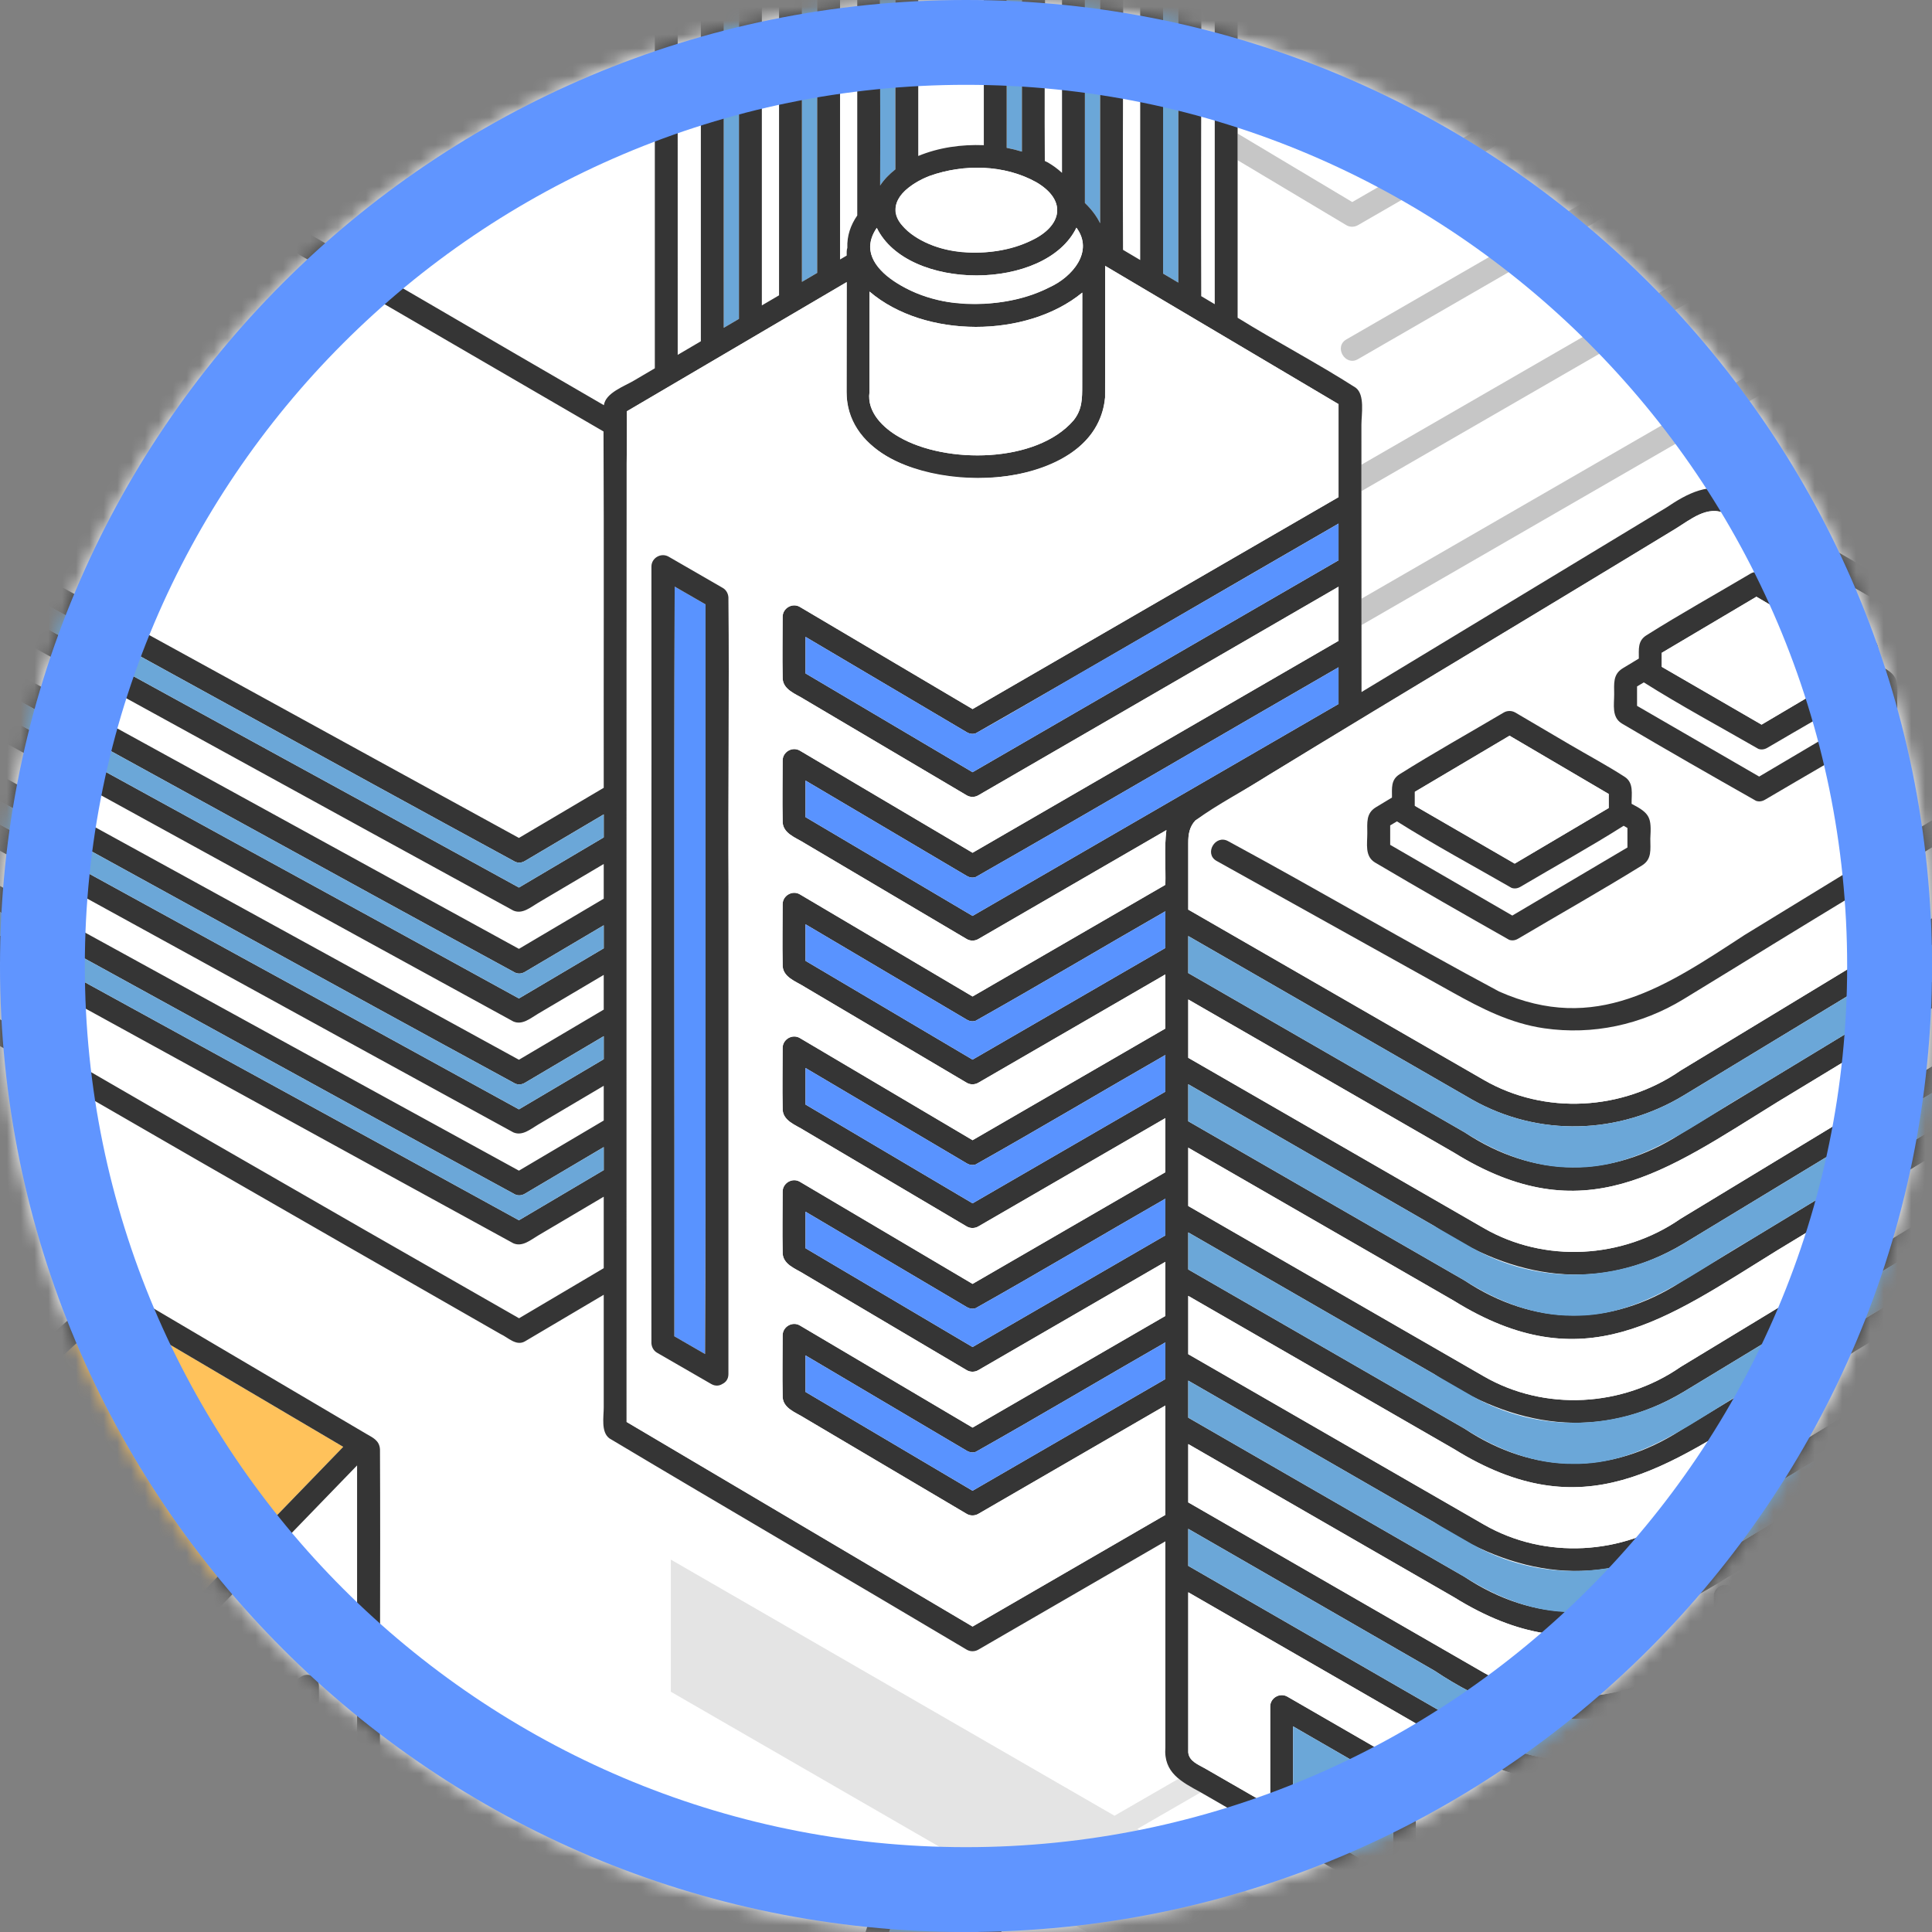 <?xml version="1.0" encoding="UTF-8"?> <svg xmlns="http://www.w3.org/2000/svg" width="140" height="140" viewBox="0 0 140 140" fill="none"><rect x="0" y="0" width="140" height="140" fill="#808080" stroke="none"/><g clip-path="url(#clip0_1169_681)"><mask id="mask0_1169_681" style="mask-type:luminance" maskUnits="userSpaceOnUse" x="0" y="0" width="140" height="140"><path d="M70 140C108.66 140 140 108.66 140 70C140 31.34 108.66 0 70 0C31.34 0 0 31.34 0 70C0 108.66 31.34 140 70 140Z" fill="white"></path></mask><g mask="url(#mask0_1169_681)"><path d="M374 -9.297H-115.79V281H374V-9.297Z" fill="white"></path><path d="M195.167 207.322C195.141 206.973 195.14 206.619 195.147 206.268C195.114 203.385 195.188 200.503 195.168 197.622C188.14 193.565 181.112 189.508 174.085 185.451L189.021 176.24C188.818 175.98 188.639 175.711 188.49 175.448C183.962 178.126 179.432 180.805 174.903 183.483C174.656 183.63 174.348 183.627 174.096 183.495L172.453 184.509C155.179 174.537 137.905 164.565 120.631 154.592C124.967 152.088 129.305 149.585 133.643 147.081V137.507C133.326 137.689 133.011 137.871 132.696 138.053V142.606C132.696 142.961 132.511 143.195 132.266 143.313C132.041 143.458 131.75 143.495 131.448 143.321C130.135 142.564 128.822 141.805 127.51 141.047C122.452 143.967 117.395 146.886 112.339 149.805C102.365 144.047 92.391 138.289 82.418 132.531L87.009 129.881C86.472 129.559 85.886 129.273 85.396 128.899L80.76 131.575C70.043 125.388 59.326 119.201 48.609 113.014V122.588C55.175 126.378 61.74 130.169 68.306 133.959C68.788 134.085 69.242 134.362 69.667 134.745C70.6 135.283 71.534 135.823 72.468 136.361L71.336 137.015C71.593 137.494 71.828 138.002 72.04 138.523L74.126 137.319C76.024 138.415 77.922 139.51 79.82 140.606C81.123 140.356 82.27 141.219 83.209 142.563C90.155 146.572 97.101 150.582 104.046 154.592C100.441 156.674 96.835 158.755 93.229 160.837C94.071 161.323 94.912 161.809 95.754 162.295C96.196 162.55 96.61 162.718 96.675 163.307C96.698 163.511 96.692 163.724 96.685 163.936C102.762 160.406 108.839 156.874 114.916 153.342C115.174 153.192 115.496 153.193 115.754 153.342C125.421 158.928 135.098 164.499 144.76 170.093C144.981 170.218 145.14 170.447 145.133 170.782C145.122 171.343 145.111 171.905 145.099 172.467C145.089 172.959 145.114 173.378 144.664 173.701C144.096 174.077 143.47 174.374 142.889 174.732C142.888 175.492 142.886 176.253 142.884 177.013C150.068 181.16 157.251 185.307 164.434 189.454L149.034 198.949C149.568 199.27 150.102 199.589 150.635 199.909L166.065 190.395C175.402 195.784 184.737 201.174 194.073 206.564L188.777 209.738V211.671L195.205 207.818C195.181 207.658 195.168 207.489 195.167 207.322Z" fill="#E4E4E4"></path><path d="M48.543 139.81C48.47 140.095 48.302 140.345 47.949 140.55C48.173 141.261 48.084 142.018 47.738 142.654C47.977 142.796 48.216 142.937 48.456 143.079C49.001 142.095 49.065 140.876 48.543 139.81Z" fill="#E4E4E4"></path><path d="M89.683 3.728V9.678C92.452 11.332 95.22 12.986 97.989 14.641C110.77 7.262 123.551 -0.117 136.333 -7.495C137.26 -8.03 138.093 -6.597 137.169 -6.063C135.566 -5.138 133.963 -4.212 132.359 -3.286C121.039 3.248 109.72 9.783 98.4 16.318C98.145 16.465 97.818 16.471 97.563 16.318C94.936 14.749 92.31 13.179 89.683 11.61V23.025C92.497 24.768 95.454 26.31 98.234 28.091C98.923 28.597 98.653 30.039 98.653 30.784V33.676C111.213 26.426 123.773 19.175 136.333 11.924C137.26 11.389 138.093 12.823 137.169 13.356C124.331 20.768 111.492 28.179 98.653 35.591C98.642 37.358 98.698 39.13 98.653 40.896V43.386C111.213 36.135 123.773 28.885 136.333 21.634C137.26 21.099 138.093 22.532 137.169 23.066C124.331 30.477 111.492 37.889 98.653 45.301C98.649 46.917 98.664 48.532 98.661 50.148C106.028 45.69 113.396 41.231 120.763 36.772C122.227 35.785 123.936 34.839 125.677 35.715C129.693 37.948 133.655 40.301 137.653 42.574C137.659 32.325 137.645 22.069 137.653 11.822C137.717 11.208 138.176 11.027 138.637 10.757C139.512 10.243 140.389 9.728 141.265 9.213V-21.48C135.977 -24.613 130.691 -27.745 125.404 -30.877C113.502 -23.956 101.582 -17.059 89.683 -10.13V3.728ZM111.544 18.44C107.162 20.969 102.781 23.499 98.4 26.028C97.473 26.563 96.639 25.13 97.563 24.596C110.487 17.136 123.409 9.675 136.333 2.215C137.26 1.68 138.093 3.113 137.169 3.646C128.627 8.578 120.085 13.509 111.544 18.44Z" fill="white"></path><path d="M98.4 16.318C111.323 8.857 124.246 1.397 137.169 -6.063C138.093 -6.597 137.26 -8.03 136.333 -7.495C123.551 -0.117 110.77 7.262 97.989 14.641C95.22 12.986 92.452 11.332 89.683 9.678V11.61C92.31 13.179 94.936 14.748 97.563 16.318C97.818 16.47 98.145 16.465 98.4 16.318Z" fill="#C6C6C6"></path><path d="M136.332 2.215C123.409 9.675 110.486 17.136 97.563 24.596C96.639 25.129 97.473 26.563 98.4 26.028C111.322 18.567 124.246 11.107 137.169 3.646C138.093 3.113 137.259 1.68 136.332 2.215Z" fill="#C6C6C6"></path><path d="M132.359 16.133C133.963 15.207 135.566 14.282 137.169 13.356C138.093 12.822 137.259 11.389 136.333 11.924C123.772 19.175 111.213 26.426 98.653 33.676V35.591C109.889 29.105 121.124 22.619 132.359 16.133Z" fill="#C6C6C6"></path><path d="M132.359 25.843C133.963 24.917 135.566 23.991 137.169 23.066C138.093 22.533 137.259 21.099 136.333 21.634C123.772 28.885 111.213 36.135 98.653 43.386V45.301C109.889 38.815 121.124 32.329 132.359 25.843Z" fill="#C6C6C6"></path><path d="M50.786 9.395V-16.044C50.786 -16.675 51.49 -17.073 52.034 -16.76C52.611 -16.426 53.189 -16.093 53.766 -15.76C55.296 -15.012 55.256 -14.694 55.206 -13.097C55.206 -1.354 55.206 10.389 55.206 22.132C55.622 21.888 56.038 21.644 56.453 21.4V-13.076C56.453 -13.707 57.157 -14.106 57.701 -13.791C58.278 -13.458 58.855 -13.125 59.432 -12.792C60.084 -12.415 60.849 -12.149 60.873 -11.306C60.874 -1.27 60.872 8.767 60.873 18.803C61.033 18.709 61.194 18.614 61.355 18.52C61.357 18.336 61.338 18.125 61.402 17.957C61.367 17.095 61.64 16.307 62.12 15.616V-10.108C62.12 -10.739 62.823 -11.138 63.367 -10.824C63.944 -10.49 64.522 -10.157 65.099 -9.824C65.751 -9.448 66.516 -9.181 66.539 -8.338C66.541 -1.791 66.538 4.756 66.539 11.303C68.029 10.687 69.66 10.458 71.291 10.52V-9.199C71.291 -9.489 71.449 -9.769 71.702 -9.914C72.622 -10.446 73.543 -10.977 74.463 -11.508C75.007 -11.823 75.71 -11.424 75.71 -10.793C75.801 -3.31 75.66 4.181 75.71 11.666C75.783 11.704 75.86 11.732 75.931 11.772C76.294 11.984 76.643 12.238 76.958 12.527V-12.166C76.958 -12.457 77.116 -12.736 77.368 -12.882C78.289 -13.414 79.209 -13.945 80.129 -14.476C80.674 -14.79 81.377 -14.392 81.377 -13.761C81.447 -3.143 81.334 7.483 81.377 18.104C81.793 18.35 82.208 18.596 82.624 18.843V-15.135C82.624 -15.425 82.782 -15.704 83.035 -15.85C83.955 -16.382 84.876 -16.913 85.796 -17.445C86.34 -17.759 87.044 -17.36 87.044 -16.729C87.104 -4.002 87.005 8.732 87.044 21.461C87.371 21.655 87.698 21.849 88.025 22.043V-26.142C86.818 -26.857 85.611 -27.572 84.405 -28.287C84.376 -27.659 84.575 -26.939 83.994 -26.505C83.288 -25.982 82.424 -25.596 81.664 -25.156C77.403 -22.714 73.179 -20.192 68.899 -17.79C68.705 -17.723 68.479 -17.735 68.248 -17.871C63.553 -20.652 58.848 -23.425 54.154 -26.206C53.448 -26.734 53.807 -27.695 53.723 -28.45C52.19 -27.549 50.657 -26.649 49.124 -25.748C49.097 -8.599 49.112 8.561 49.109 25.715C49.668 25.386 50.227 25.058 50.786 24.729L50.786 9.395Z" fill="white"></path><path d="M53.547 23.107V-13.971C53.193 -14.175 52.839 -14.38 52.485 -14.584C52.373 -1.804 52.48 10.974 52.444 23.755C52.812 23.539 53.179 23.323 53.547 23.107Z" fill="#6BA7D8"></path><path d="M59.214 19.777V-11.003C58.86 -11.207 58.506 -11.412 58.152 -11.616C58.042 -0.935 58.146 9.744 58.111 20.425C58.479 20.209 58.846 19.993 59.214 19.777Z" fill="#6BA7D8"></path><path d="M63.778 -0.861V13.443C64.065 13.005 64.447 12.614 64.88 12.273V-8.035C64.526 -8.239 64.173 -8.444 63.819 -8.648C63.735 -6.045 63.795 -3.462 63.778 -0.861Z" fill="#6BA7D8"></path><path d="M85.385 20.479V-15.293C85.024 -15.085 84.664 -14.876 84.303 -14.668C84.261 -3.174 84.29 8.327 84.282 19.825C84.65 20.043 85.017 20.261 85.385 20.479Z" fill="#6BA7D8"></path><path d="M79.718 16.179V-12.325C79.358 -12.117 78.997 -11.908 78.637 -11.7C78.6 -2.901 78.62 5.904 78.616 14.707C79.066 15.139 79.451 15.633 79.718 16.179Z" fill="#6BA7D8"></path><path d="M74.051 -3.271V-9.357C73.691 -9.149 73.33 -8.94 72.97 -8.732C72.941 -2.252 72.947 4.229 72.949 10.711C73.322 10.784 73.689 10.875 74.051 10.986V-3.271Z" fill="#6BA7D8"></path><path d="M-7.04 69.774C7.804 78.42 22.689 87.012 37.613 95.526C39.658 94.316 41.703 93.107 43.748 91.897V86.718C42.162 87.656 40.575 88.594 38.988 89.533C38.442 89.856 37.856 90.374 37.199 90.094C23.242 82.464 9.288 74.767 -4.673 67.128C-4.927 66.989 -5.083 66.698 -5.083 66.412V62.817C-5.083 62.139 -4.312 61.779 -3.764 62.141C10.033 69.683 23.808 77.28 37.604 84.83C39.652 83.619 41.7 82.408 43.748 81.197V78.681C42.162 79.62 40.575 80.558 38.988 81.496C38.442 81.819 37.856 82.338 37.199 82.057C23.242 74.427 9.287 66.73 -4.673 59.091C-4.927 58.952 -5.083 58.661 -5.083 58.376V54.781C-5.083 54.102 -4.312 53.742 -3.764 54.104C10.033 61.647 23.808 69.244 37.604 76.793C39.652 75.582 41.7 74.371 43.748 73.16V70.645C42.162 71.583 40.575 72.521 38.988 73.46C38.442 73.783 37.856 74.301 37.199 74.021C23.242 66.391 9.287 58.694 -4.673 51.055C-4.927 50.915 -5.083 50.625 -5.083 50.339V46.744C-5.083 46.066 -4.312 45.705 -3.764 46.067C10.033 53.61 23.808 61.207 37.604 68.757C39.652 67.546 41.7 66.334 43.748 65.123V62.608C42.162 63.546 40.575 64.485 38.988 65.423C38.442 65.746 37.856 66.265 37.199 65.984C23.242 58.354 9.287 50.657 -4.673 43.018C-4.927 42.879 -5.083 42.588 -5.083 42.302V38.707C-5.083 38.029 -4.312 37.669 -3.764 38.031C10.033 45.574 23.808 53.171 37.604 60.72C39.652 59.509 41.7 58.298 43.748 57.086C43.736 48.479 43.774 39.872 43.733 31.264C34.892 26.127 26.052 20.989 17.211 15.851C9.128 20.641 1.044 25.43 -7.04 30.22V69.774Z" fill="white"></path><path d="M-8.698 69.161C-8.698 69.941 -8.834 70.653 -8.074 71.11C6.664 79.702 21.462 88.196 36.27 96.668C36.825 96.922 37.401 97.564 38.038 97.201C39.942 96.075 41.845 94.95 43.749 93.824C43.748 96.544 43.749 99.264 43.749 101.984C43.749 102.667 43.537 103.773 44.162 104.231C52.759 109.366 61.44 114.414 70.053 119.542C70.309 119.693 70.634 119.69 70.89 119.542C75.409 116.925 79.928 114.308 84.447 111.691V126.627C84.305 128.464 85.61 129.117 87.009 129.881C93.522 133.629 100.024 137.395 106.54 141.137C110.705 143.524 115.738 143.847 120.141 141.9C121.707 141.205 123.14 140.205 124.61 139.332C126.838 140.733 129.181 141.975 131.448 143.321C131.75 143.495 132.041 143.458 132.266 143.313C132.511 143.195 132.696 142.961 132.696 142.606V134.43C133.011 134.239 133.326 134.046 133.642 133.855C133.654 142.466 133.623 151.087 133.642 159.69C133.727 160.579 135.236 161.11 135.902 161.495C148.602 168.863 161.313 176.21 174.067 183.483C174.327 183.62 174.645 183.639 174.903 183.483C179.432 180.805 183.962 178.126 188.49 175.448C188.874 176.12 189.406 176.781 190.036 177.258V178.199C189.657 177.981 189.279 177.763 188.901 177.545C188.357 177.231 187.654 177.63 187.654 178.261C187.673 181.213 187.622 184.169 187.654 187.118C187.763 188.137 189.308 188.52 190.036 189.02V193.269C190.036 194.336 191.693 194.338 191.693 193.269V189.978C192.248 190.223 192.943 190.973 193.548 190.568C193.793 190.449 193.978 190.215 193.978 189.86C193.958 186.909 194.01 183.953 193.978 181.003C193.888 180.025 192.396 179.622 191.693 179.157V177.933C191.876 177.944 192.073 177.949 192.248 177.887C194.623 177.397 194.189 174.25 193.162 172.685C194.034 172.171 194.905 171.656 195.775 171.14C196.402 170.773 197.324 170.437 197.226 169.568C197.223 155.97 197.234 142.358 197.227 128.762C197.15 128.011 196.241 127.693 195.661 127.356C194.857 126.888 194.052 126.42 193.246 125.953C193.334 125.824 193.386 125.669 193.386 125.497V121.36C195.811 120.998 197.591 119.176 198.105 116.924C198.553 114.758 197.865 112.531 197.115 110.437C196.234 108.444 194.997 105.731 192.558 105.574C188.954 105.743 186.914 112.706 186.839 115.715C186.872 118.508 189.016 120.993 191.729 121.359V125.07C183.872 120.504 176.014 115.938 168.158 111.372C173.417 108.326 178.676 105.281 183.936 102.234C184.392 101.97 184.843 101.791 184.902 101.183C184.927 97.501 184.886 93.807 184.902 90.12C188.55 92.278 192.198 94.435 195.846 96.592C196.392 96.856 196.976 97.509 197.613 97.142C208.663 90.814 219.727 84.512 230.733 78.109C231.575 77.654 232.431 77.2 233.214 76.672C235.219 75.511 237.222 74.351 239.227 73.19C239.665 72.953 240.316 72.68 240.764 72.3C243.743 70.493 246.88 68.911 249.822 67.055C250.539 66.549 250.273 65.153 250.273 64.385V8.786C250.273 8.292 250.327 7.871 249.861 7.524C249.552 7.294 249.179 7.12 248.848 6.924C239.891 1.618 230.936 -3.689 221.98 -8.995C221.486 -9.235 220.966 -9.793 220.407 -9.622C218.402 -8.531 216.448 -7.323 214.461 -6.193C213.68 -6.608 212.938 -7.136 212.131 -7.489C210.619 -8.079 209.347 -6.81 208.096 -6.135C203.55 -3.352 198.96 -0.656 194.389 2.093C193.549 2.609 192.716 3.133 191.893 3.671C190.698 4.446 190.79 5.642 190.786 6.878C189.543 7.756 187.755 8.312 187.062 9.73C186.302 10.172 185.542 10.614 184.782 11.055C184.694 10.85 184.486 10.649 184.272 10.513C183.287 9.905 182.29 9.317 181.291 8.732V-34.451C181.291 -35.033 181.179 -35.451 180.636 -35.773C179.728 -36.31 178.82 -36.848 177.913 -37.386C177.9 -40.973 177.934 -48.93 177.913 -52.513C177.864 -52.995 177.564 -53.208 177.244 -53.511C172.259 -58.189 167.359 -62.96 162.352 -67.613C162.015 -68.022 161.425 -68.159 161.017 -67.767C155.718 -62.852 150.418 -57.937 145.118 -53.022C144.273 -52.314 144.728 -51.034 144.63 -50.066C144.629 -47.158 144.633 -39.89 144.626 -36.983C143.669 -36.377 142.599 -35.903 141.675 -35.248C141.13 -34.842 141.265 -34.121 141.265 -33.517V-23.408C136.231 -26.39 131.196 -29.373 126.162 -32.356C125.873 -32.541 125.483 -32.785 125.166 -32.642C113.313 -25.831 101.517 -18.899 89.683 -12.048C89.671 -16.893 89.702 -21.747 89.683 -26.588C89.625 -27.191 89.21 -27.367 88.763 -27.633C87.31 -28.494 85.857 -29.354 84.405 -30.215V-36.203C84.405 -36.712 84.446 -37.126 83.968 -37.472C79.246 -40.275 74.511 -47.432 69.787 -50.236C69.532 -50.386 69.204 -50.385 68.95 -50.235C64.026 -47.313 59.043 -40.099 54.134 -37.169C53.614 -36.781 53.723 -36.188 53.723 -35.616C53.723 -33.869 53.723 -32.121 53.723 -30.373C52.072 -29.404 50.422 -28.434 48.771 -27.464C48.084 -27.099 47.297 -26.731 47.451 -25.819C47.451 -8.316 47.451 9.186 47.451 26.689C46.936 26.991 46.421 27.294 45.906 27.597C45.222 27.998 43.88 28.475 43.76 29.362C34.981 24.286 26.24 19.13 17.441 14.093C17.247 14.025 17.021 14.037 16.789 14.174C13.706 16.001 10.622 17.828 7.539 19.655C2.395 22.703 -2.75 25.751 -7.894 28.799C-8.299 29.038 -8.646 29.215 -8.698 29.763C-8.714 42.886 -8.687 56.03 -8.698 69.161ZM-7.04 34.74V30.22C1.044 25.43 9.128 20.641 17.212 15.851C26.052 20.989 34.893 26.127 43.733 31.265C43.774 39.872 43.736 48.479 43.749 57.087C41.7 58.298 39.652 59.509 37.604 60.72C23.808 53.17 10.033 45.574 -3.764 38.031C-4.308 37.671 -5.086 38.027 -5.083 38.707V42.302C-5.083 42.588 -4.927 42.879 -4.673 43.018C9.288 50.657 23.242 58.354 37.2 65.984C37.856 66.265 38.442 65.746 38.989 65.423C40.575 64.485 42.162 63.546 43.749 62.608V65.123C41.7 66.335 39.652 67.546 37.604 68.757C23.808 61.207 10.033 53.61 -3.764 46.067C-4.308 45.707 -5.086 46.064 -5.083 46.744V50.339C-5.083 50.625 -4.927 50.916 -4.673 51.055C9.288 58.694 23.242 66.391 37.2 74.021C37.856 74.301 38.442 73.783 38.989 73.46C40.575 72.521 42.162 71.583 43.749 70.645V73.16C41.7 74.371 39.652 75.582 37.604 76.794C23.808 69.244 10.033 61.647 -3.764 54.104C-4.308 53.744 -5.086 54.1 -5.083 54.781V58.376C-5.083 58.661 -4.927 58.952 -4.673 59.091C9.288 66.73 23.242 74.427 37.2 82.057C37.856 82.338 38.442 81.819 38.989 81.496C40.575 80.558 42.162 79.62 43.749 78.681V81.197C41.7 82.408 39.652 83.619 37.604 84.83C23.808 77.28 10.033 69.683 -3.764 62.141C-4.308 61.781 -5.086 62.137 -5.083 62.817V66.412C-5.083 66.698 -4.927 66.989 -4.673 67.128C9.288 74.767 23.242 82.464 37.2 90.094C37.856 90.374 38.442 89.856 38.989 89.533C40.575 88.595 42.162 87.656 43.749 86.718V91.897C41.703 93.107 39.658 94.317 37.613 95.526C22.689 87.012 7.804 78.42 -7.04 69.774V34.74ZM45.421 29.805C50.731 26.685 56.042 23.564 61.353 20.444C61.35 23.098 61.348 25.752 61.345 28.406C61.344 29.965 61.944 31.24 63.151 32.264C67.336 35.992 79.369 35.667 80.078 28.806C80.093 25.626 80.075 22.446 80.085 19.266C85.722 22.606 91.359 25.945 96.995 29.285V36.025C88.155 41.144 79.316 46.263 70.476 51.381C66.304 48.914 62.132 46.447 57.961 43.98C57.418 43.659 56.713 44.07 56.713 44.696C56.713 46.139 56.683 47.585 56.713 49.028C56.661 49.986 57.672 50.272 58.335 50.704C62.241 53.014 66.147 55.323 70.053 57.633C70.309 57.785 70.634 57.782 70.89 57.633C79.592 52.594 88.293 47.556 96.995 42.516V46.439C88.155 51.557 79.316 56.676 70.476 61.795C66.304 59.328 62.132 56.861 57.961 54.394C57.418 54.073 56.713 54.484 56.713 55.11C56.713 56.553 56.683 57.999 56.713 59.441C56.661 60.399 57.672 60.686 58.335 61.117C62.241 63.427 66.147 65.737 70.053 68.047C70.309 68.198 70.634 68.195 70.89 68.047C75.434 65.416 79.977 62.785 84.521 60.153C84.356 61.462 84.482 62.801 84.447 64.118C79.79 66.815 75.133 69.512 70.476 72.209C66.304 69.742 62.133 67.275 57.961 64.808C57.418 64.487 56.713 64.898 56.713 65.523C56.713 66.966 56.683 68.412 56.713 69.855C56.661 70.813 57.672 71.099 58.335 71.531C62.241 73.841 66.147 76.15 70.053 78.461C70.309 78.612 70.634 78.609 70.89 78.461C75.409 75.844 79.928 73.227 84.447 70.61V74.532C79.79 77.229 75.133 79.925 70.476 82.623C66.304 80.155 62.132 77.688 57.961 75.221C57.418 74.9 56.713 75.311 56.713 75.937C56.713 77.38 56.683 78.826 56.713 80.268C56.661 81.227 57.672 81.513 58.335 81.945C62.241 84.254 66.147 86.564 70.053 88.874C70.309 89.025 70.634 89.022 70.89 88.874C75.409 86.257 79.928 83.64 84.447 81.023V84.945C79.79 87.642 75.133 90.339 70.476 93.036C66.304 90.569 62.132 88.102 57.961 85.635C57.418 85.314 56.713 85.725 56.713 86.351C56.713 87.793 56.683 89.239 56.713 90.682C56.661 91.64 57.673 91.927 58.335 92.358C62.241 94.668 66.147 96.978 70.053 99.288C70.309 99.439 70.634 99.436 70.89 99.288C75.409 96.671 79.928 94.054 84.447 91.437V95.359C79.79 98.056 75.133 100.753 70.476 103.449C66.304 100.982 62.132 98.516 57.961 96.048C57.418 95.728 56.713 96.138 56.713 96.764C56.713 98.207 56.683 99.653 56.713 101.096C56.661 102.054 57.672 102.34 58.335 102.772C62.241 105.081 66.147 107.391 70.053 109.702C70.309 109.853 70.634 109.85 70.89 109.702C75.409 107.084 79.928 104.468 84.447 101.851V109.775C79.79 112.472 75.133 115.169 70.476 117.866C62.119 112.924 53.763 107.983 45.407 103.041C45.41 78.63 45.395 54.211 45.421 29.805ZM49.109 23.23C49.111 6.904 49.098 -9.427 49.124 -25.748C50.657 -26.649 52.19 -27.549 53.723 -28.45C53.806 -27.698 53.45 -26.731 54.154 -26.206C58.848 -23.425 63.553 -20.652 68.248 -17.872C68.479 -17.735 68.705 -17.723 68.899 -17.79C73.179 -20.193 77.403 -22.714 81.665 -25.156C82.424 -25.596 83.288 -25.982 83.994 -26.505C84.575 -26.94 84.376 -27.659 84.405 -28.287C85.612 -27.572 86.818 -26.857 88.025 -26.142V22.043C87.698 21.849 87.371 21.655 87.044 21.461C87.005 8.732 87.104 -4.003 87.044 -16.729C87.044 -17.36 86.34 -17.759 85.796 -17.445C84.876 -16.913 83.955 -16.382 83.035 -15.851C82.782 -15.705 82.624 -15.426 82.624 -15.135V18.843C82.209 18.596 81.793 18.35 81.377 18.104C81.334 7.483 81.447 -3.143 81.377 -13.761C81.377 -14.392 80.674 -14.79 80.13 -14.477C79.209 -13.945 78.289 -13.414 77.368 -12.882C77.116 -12.737 76.958 -12.457 76.958 -12.167V12.527C76.643 12.238 76.294 11.984 75.931 11.772C75.86 11.732 75.783 11.704 75.711 11.666C75.66 4.181 75.801 -3.311 75.711 -10.793C75.711 -11.424 75.007 -11.823 74.463 -11.509C73.543 -10.977 72.622 -10.446 71.702 -9.914C71.449 -9.769 71.291 -9.49 71.291 -9.199V10.52C69.66 10.458 68.029 10.687 66.539 11.303C66.538 4.756 66.541 -1.791 66.539 -8.338C66.516 -9.182 65.751 -9.448 65.099 -9.824C64.522 -10.157 63.945 -10.49 63.367 -10.824C62.823 -11.138 62.12 -10.739 62.12 -10.108V15.616C61.64 16.307 61.367 17.095 61.402 17.957C61.338 18.125 61.358 18.336 61.355 18.52C61.194 18.614 61.033 18.709 60.873 18.803C60.872 8.767 60.874 -1.27 60.873 -11.306C60.85 -12.149 60.084 -12.416 59.433 -12.792C58.855 -13.125 58.278 -13.458 57.701 -13.791C57.157 -14.106 56.453 -13.707 56.453 -13.076V21.4C56.037 21.644 55.622 21.888 55.206 22.132C55.206 9.997 55.207 -2.139 55.206 -14.274C55.183 -15.117 54.418 -15.383 53.766 -15.76C53.189 -16.093 52.611 -16.426 52.034 -16.76C51.49 -17.074 50.787 -16.675 50.787 -16.044V24.729C50.227 25.058 49.668 25.386 49.109 25.715L49.109 23.23ZM55.381 -35.979C60.043 -38.718 64.704 -41.457 69.366 -44.196C73.826 -41.553 78.287 -38.911 82.747 -36.268V-27.699C78.055 -24.982 73.363 -22.265 68.671 -19.548C64.241 -22.168 59.811 -24.787 55.381 -27.407V-35.979ZM108.915 -21.306C114.396 -24.525 119.928 -27.654 125.404 -30.878C130.691 -27.745 135.977 -24.613 141.265 -21.48V9.213C140.389 9.728 139.512 10.243 138.637 10.757C138.176 11.027 137.717 11.208 137.653 11.822C137.645 22.069 137.659 32.325 137.653 42.574C133.654 40.301 129.693 37.948 125.677 35.715C123.934 34.84 122.229 35.784 120.763 36.772C113.396 41.231 106.028 45.69 98.661 50.148C98.648 43.693 98.663 37.239 98.653 30.784C98.653 30.039 98.923 28.597 98.234 28.091C95.454 26.31 92.497 24.768 89.683 23.025V-10.13C96.094 -13.855 102.505 -17.581 108.915 -21.306ZM146.289 -50.729V-51.848C151.391 -56.58 156.494 -61.312 161.597 -66.045C166.483 -61.418 171.369 -56.792 176.254 -52.165V-36.791C171.117 -33.816 165.98 -30.841 160.843 -27.866C155.992 -30.736 151.14 -33.605 146.289 -36.474V-50.729ZM142.922 -28.674C142.917 -30.482 142.918 -32.267 142.955 -34.077C143.655 -34.488 144.354 -34.899 145.054 -35.31C150.064 -32.268 155.125 -29.279 160.191 -26.325C160.447 -26.149 160.803 -25.988 161.071 -26.109C166.585 -29.255 172.099 -32.44 177.569 -35.662C178.257 -35.254 178.945 -34.847 179.633 -34.439C179.606 -18.873 179.688 -3.304 179.6 12.259C173.319 15.896 167.038 19.534 160.757 23.171C154.812 19.655 148.867 16.14 142.922 12.624V-28.674ZM192.707 5.117C198.529 1.586 204.374 -1.939 210.201 -5.471C210.547 -5.68 211.102 -6.163 211.525 -5.968C215.377 -3.753 219.228 -1.539 223.08 0.675C223.636 0.995 224.777 1.373 224.835 2.098C224.947 3.493 224.861 4.932 224.842 6.341C218.654 10.093 212.465 13.845 206.277 17.598C201.666 14.941 197.055 12.283 192.444 9.626V7.439C192.444 6.854 192.189 5.539 192.707 5.117ZM188.896 9.96C189.523 9.576 190.157 9.2 190.786 8.816C190.857 9.474 190.529 10.401 191.197 10.821C196.088 13.64 200.979 16.458 205.87 19.277C206.124 19.423 206.452 19.43 206.706 19.277C213.109 15.388 219.524 11.514 225.926 7.623C226.318 7.373 226.483 7.053 226.493 6.582C226.509 5.869 226.5 5.153 226.496 4.439C227.117 4.776 227.741 5.115 228.319 5.506C229.001 5.97 228.793 6.969 228.793 7.696V9.989C221.106 14.65 213.418 19.312 205.73 23.973C199.982 20.66 194.234 17.348 188.486 14.036V11.146C188.486 10.676 188.468 10.278 188.896 9.96ZM186.811 11.794C186.807 12.701 186.828 13.61 186.828 14.515C186.828 14.806 186.986 15.085 187.238 15.23C193.266 18.704 199.294 22.178 205.322 25.652C205.576 25.798 205.906 25.806 206.159 25.652C214.161 20.771 222.237 15.958 230.208 11.042C230.509 10.731 230.452 10.296 230.452 9.901V8.163C230.786 4.158 229.488 4.378 226.499 2.548C226.594 1.456 226.148 0.486 225.178 -0.031C222.168 -1.772 219.145 -3.494 216.133 -5.231C217.648 -6.087 219.173 -6.938 220.645 -7.859C229.968 -2.335 239.291 3.189 248.614 8.713V13.195C231.494 23.144 214.355 33.066 197.233 43.007C193.123 40.553 189.013 38.098 184.902 35.643V12.903C185.539 12.534 186.174 12.164 186.811 11.794ZM192.327 45.883C193.811 46.759 195.293 47.636 196.776 48.513C197.032 48.665 197.356 48.66 197.613 48.513C214.66 38.798 231.642 28.97 248.614 19.126V22.302C231.494 32.251 214.355 42.173 197.233 52.114C193.123 49.659 189.013 47.204 184.902 44.75V41.492C187.377 42.955 189.852 44.419 192.327 45.883ZM193.256 51.67C194.443 52.379 195.63 53.088 196.818 53.797C197.051 53.937 197.279 53.947 197.475 53.877C214.556 44.069 231.522 34.048 248.614 24.256V26.316C231.504 36.243 214.379 46.152 197.194 55.941C193.097 53.518 189 51.094 184.902 48.672V46.681C187.688 48.344 190.472 50.007 193.256 51.67ZM248.614 17.21C231.504 27.136 214.379 37.045 197.194 46.834C193.097 44.411 189 41.988 184.902 39.565V37.574C187.688 39.237 190.472 40.9 193.256 42.563C194.443 43.272 195.63 43.981 196.818 44.69C197.051 44.83 197.279 44.84 197.475 44.77C214.556 34.962 231.522 24.941 248.614 15.149V17.21ZM192.327 64.096C193.811 64.973 195.293 65.85 196.776 66.727C197.032 66.878 197.356 66.874 197.613 66.727C214.66 57.011 231.642 47.183 248.614 37.339V40.515C231.494 50.464 214.355 60.386 197.233 70.327C193.123 67.873 189.013 65.418 184.902 62.963V59.705C187.377 61.169 189.852 62.632 192.327 64.096ZM243.838 52.395C228.311 61.42 212.762 70.415 197.233 79.434C193.123 76.979 189.013 74.524 184.902 72.07V68.812C187.377 70.275 189.852 71.739 192.327 73.203C193.811 74.079 195.293 74.956 196.776 75.833C197.033 75.985 197.357 75.98 197.613 75.833C214.66 66.118 231.642 56.29 248.614 46.446V49.622C247.022 50.546 245.43 51.47 243.838 52.395ZM193.256 78.99C194.443 79.699 195.63 80.408 196.818 81.117C197.051 81.257 197.279 81.267 197.475 81.197C214.556 71.389 231.522 61.368 248.614 51.576V53.636C231.504 63.563 214.379 73.472 197.194 83.261C193.097 80.838 189 78.415 184.902 75.992V74.001C187.688 75.664 190.472 77.327 193.256 78.99ZM184.902 79.645V77.918C187.377 79.382 189.852 80.846 192.327 82.309C193.811 83.186 195.293 84.063 196.776 84.94C197.032 85.092 197.356 85.087 197.613 84.94C214.66 75.225 231.642 65.397 248.614 55.553C248.615 58.991 248.625 62.417 248.584 65.855C246.152 67.264 243.72 68.672 241.288 70.08C241.232 68.255 241.252 66.453 241.249 64.631C241.249 64.001 240.546 63.602 240.002 63.915C231.409 68.876 222.819 73.836 214.226 78.796C213.973 78.942 213.815 79.221 213.815 79.512V85.956C208.287 89.147 202.718 92.269 197.194 95.463C193.097 93.04 189 90.617 184.902 88.194V79.645ZM215.473 79.991C217.872 78.606 220.271 77.221 222.67 75.836C222.683 77.499 222.672 79.162 222.676 80.826C220.275 82.212 217.874 83.598 215.473 84.984V79.991ZM232.223 75.315C229.593 76.833 226.964 78.351 224.335 79.869V74.875C226.964 73.357 229.593 71.839 232.223 70.321V75.315ZM239.591 71.061C237.688 72.16 235.784 73.258 233.88 74.357V69.364C235.784 68.265 237.688 67.166 239.591 66.067V71.061ZM248.614 44.53C231.504 54.456 214.379 64.365 197.194 74.154C193.097 71.731 189 69.308 184.902 66.885V64.894C187.688 66.557 190.472 68.22 193.256 69.883C194.443 70.592 195.63 71.301 196.818 72.01C197.051 72.15 197.279 72.16 197.475 72.09C214.556 62.282 231.522 52.261 248.614 42.469V44.53ZM248.614 35.423C231.504 45.349 214.379 55.258 197.194 65.047C193.097 62.624 189 60.201 184.902 57.778V55.788C187.688 57.451 190.472 59.114 193.256 60.776C194.443 61.486 195.631 62.195 196.818 62.904C197.051 63.043 197.279 63.054 197.475 62.984C214.556 53.176 231.522 43.155 248.614 33.362V35.423ZM248.614 31.409C231.494 41.358 214.355 51.28 197.233 61.221C193.123 58.766 189.013 56.311 184.902 53.856V50.598C187.377 52.062 189.852 53.526 192.327 54.989C193.811 55.866 195.293 56.743 196.776 57.62C197.033 57.772 197.357 57.767 197.613 57.62C214.66 47.904 231.642 38.077 248.614 28.233V31.409ZM183.245 20.334C183.234 47.132 183.27 73.939 183.225 100.73C177.651 103.958 172.079 107.185 166.505 110.412C163.253 108.546 160.035 106.604 156.763 104.776C156.569 104.708 156.343 104.72 156.111 104.857C155.202 105.396 154.293 105.934 153.385 106.472C153.38 88.948 153.392 71.423 153.385 53.899C153.449 51.535 151.797 50.636 149.965 49.652C146.414 47.61 142.862 45.568 139.311 43.527C139.309 33.109 139.305 22.686 139.33 12.273C139.975 11.894 140.62 11.515 141.265 11.137C141.368 12.091 140.903 13.336 141.891 13.941C147.806 17.555 153.828 21 159.794 24.528C160.148 24.724 160.585 25.096 160.985 24.928C167.632 21.137 174.263 17.267 180.88 13.435C181.42 13.036 181.291 12.34 181.291 11.745V10.674C181.943 11.06 182.593 11.446 183.245 11.832V20.334ZM191.418 173.071C191.662 173.391 191.862 173.734 192.029 174.098C192.162 174.412 192.26 174.757 192.316 175.094C192.344 175.314 192.345 175.487 192.326 175.718C192.309 175.814 192.283 175.909 192.252 176.001C192.229 176.048 192.199 176.112 192.187 176.147C192.149 176.179 192.114 176.217 192.078 176.251C192.17 176.163 192.133 176.192 192.088 176.227C192.051 176.246 192.029 176.269 191.989 176.277C191.925 176.28 191.863 176.277 191.8 176.274C191.744 176.26 191.55 176.226 191.472 176.187C191.304 176.096 191.134 176.004 190.98 175.888C190.121 175.166 189.578 174.211 189.41 173.167C189.384 172.977 189.388 172.752 189.4 172.563C189.417 172.464 189.444 172.366 189.477 172.27C189.485 172.273 189.543 172.16 189.553 172.126C189.582 172.092 189.599 172.07 189.608 172.06C189.619 172.053 189.631 172.046 189.644 172.038C189.682 172.027 189.755 172 189.764 171.994C189.829 171.987 189.895 171.996 189.962 171.997C190.057 172.029 190.155 172.051 190.251 172.084C190.252 172.085 190.252 172.085 190.254 172.085C190.423 172.171 190.588 172.27 190.742 172.381C190.989 172.588 191.216 172.82 191.418 173.071ZM190.991 175.897C191.02 175.92 191.046 175.945 190.991 175.897V175.897ZM191.961 176.283C191.901 176.289 191.925 176.289 191.961 176.283V176.283ZM189.767 171.993C189.789 171.981 189.86 171.987 189.767 171.993V171.993ZM195.569 142.562C188.539 146.719 181.51 150.876 174.48 155.033C172.126 153.677 169.772 152.32 167.418 150.964V148.351C169.7 149.642 171.949 151.008 174.25 152.262C174.444 152.331 174.671 152.32 174.903 152.182C177.368 150.724 179.834 149.266 182.299 147.808C186.722 145.193 191.145 142.577 195.569 139.961V142.562ZM195.569 152.326C188.539 156.483 181.51 160.64 174.48 164.798C172.126 163.441 169.772 162.085 167.418 160.728V158.115C169.7 159.407 171.949 160.773 174.25 162.027C174.444 162.095 174.671 162.084 174.903 161.947C177.368 160.489 179.834 159.031 182.299 157.573C186.722 154.957 191.145 152.341 195.569 149.725V152.326ZM195.569 162.09C188.539 166.247 181.51 170.405 174.48 174.562C172.126 173.205 169.772 171.849 167.418 170.492V167.879C169.7 169.171 171.949 170.537 174.25 171.791C174.444 171.859 174.671 171.849 174.903 171.711C177.368 170.253 179.834 168.795 182.299 167.338C186.722 164.722 191.145 162.106 195.569 159.49V162.09ZM195.569 129.22V138.034C188.539 142.191 181.51 146.349 174.48 150.506C171.989 149.07 169.498 147.635 167.008 146.2C166.463 145.886 165.76 146.284 165.76 146.916V151.443C165.76 151.733 165.918 152.012 166.17 152.159C168.802 153.676 171.434 155.192 174.067 156.709C174.323 156.856 174.647 156.86 174.903 156.709C181.792 152.635 188.68 148.561 195.569 144.488V147.798C188.539 151.956 181.51 156.113 174.48 160.27C171.989 158.835 169.498 157.399 167.008 155.964C166.463 155.651 165.76 156.049 165.76 156.68V161.207C165.76 161.498 165.918 161.778 166.17 161.923C168.802 163.44 171.434 164.957 174.067 166.473C174.323 166.621 174.647 166.625 174.903 166.473C181.792 162.4 188.68 158.326 195.569 154.252V157.564C188.539 161.721 181.51 165.878 174.48 170.035C171.989 168.6 169.498 167.164 167.008 165.728C166.463 165.415 165.76 165.813 165.76 166.445V170.971C165.76 171.262 165.918 171.542 166.17 171.688C168.802 173.204 171.434 174.721 174.067 176.238C174.323 176.385 174.647 176.389 174.903 176.238C181.792 172.164 188.68 168.09 195.569 164.016V169.336C194.413 170.02 193.258 170.703 192.103 171.386C189.817 169.167 187.013 170.777 187.862 173.894C183.4 176.532 178.939 179.17 174.478 181.809C161.383 174.345 148.334 166.801 135.3 159.231V119.115C142.378 114.922 149.455 110.729 156.533 106.535C169.545 114.096 182.556 121.658 195.569 129.22ZM131.037 141.17C129.304 140.169 127.571 139.168 125.838 138.167V117.096C127.571 118.097 129.304 119.098 131.037 120.097V141.17ZM107.332 139.679C105.725 138.756 104.12 137.828 102.515 136.903C102.568 136.796 102.601 136.672 102.601 136.527V128.801C102.601 128.509 102.443 128.23 102.191 128.084C99.224 126.372 96.257 124.66 93.291 122.946C92.747 122.633 92.043 123.031 92.043 123.663V130.868C90.474 129.964 88.904 129.06 87.335 128.155C86.84 127.87 86.164 127.63 86.105 126.985C86.104 123.119 86.106 119.249 86.105 115.382C92.519 119.078 98.933 122.774 105.347 126.47C111.824 130.636 118.003 129.801 124.18 125.614V137.654C122.864 138.435 121.585 139.296 120.235 140.018C116.164 142.175 111.293 141.954 107.332 139.679ZM93.592 131.805C93.658 131.691 93.701 131.554 93.701 131.39V125.099C96.115 126.492 98.529 127.886 100.943 129.279V136.048L93.592 131.805ZM52.445 -6.797C52.461 -9.398 52.402 -11.981 52.486 -14.584C52.84 -14.38 53.194 -14.175 53.548 -13.971V23.107C53.18 23.323 52.812 23.539 52.445 23.755V-6.797ZM58.111 -3.829C58.128 -6.43 58.069 -9.013 58.152 -11.616C58.506 -11.412 58.86 -11.207 59.215 -11.003V19.777C58.847 19.993 58.479 20.209 58.111 20.425V-3.829ZM64.881 -8.035V12.273C64.447 12.614 64.065 13.005 63.778 13.443C63.81 6.077 63.712 -1.283 63.819 -8.648C64.173 -8.444 64.527 -8.239 64.881 -8.035ZM72.949 0.048C72.928 -2.882 72.976 -5.803 72.97 -8.732C73.331 -8.94 73.692 -9.148 74.052 -9.357V10.986C73.69 10.876 73.323 10.784 72.949 10.712V0.048ZM78.616 -2.92C78.595 -5.849 78.642 -8.771 78.637 -11.7C78.997 -11.908 79.358 -12.117 79.719 -12.325V16.179C79.452 15.633 79.066 15.139 78.616 14.707V-2.92ZM75.095 13.204C77.377 14.549 76.925 16.389 74.765 17.412C71.906 18.775 67.497 18.753 65.281 16.228C64.026 14.655 66.045 13.216 67.372 12.745C69.834 11.871 72.783 11.917 75.095 13.204ZM63.535 16.513C65.784 21.122 75.768 21.099 78.001 16.499C79.291 18.237 77.687 20.068 76.073 20.808C74.064 21.858 71.663 22.156 69.427 21.953C66.94 21.863 61.432 19.635 63.535 16.513ZM63.004 28.435C63.006 26 63.008 23.565 63.01 21.13C67.014 24.551 74.407 24.506 78.426 21.204C78.424 23.449 78.422 25.693 78.421 27.938C78.42 28.876 78.428 29.676 77.789 30.467C75.097 33.583 68.535 33.629 65.153 31.666C64.007 31.016 62.816 29.871 63.004 28.435ZM84.282 -5.888C84.261 -8.817 84.309 -11.739 84.303 -14.668C84.664 -14.876 85.025 -15.084 85.386 -15.293V20.479C85.018 20.261 84.65 20.043 84.282 19.825V-5.888ZM70.476 108.025C66.441 105.639 62.406 103.253 58.371 100.866V98.218C61.733 100.206 65.095 102.194 68.457 104.183C68.989 104.497 69.521 104.811 70.053 105.126C70.284 105.263 70.51 105.275 70.704 105.208C75.31 102.616 79.86 99.906 84.447 97.275V99.934C79.79 102.632 75.133 105.328 70.476 108.025ZM70.476 97.611C66.441 95.225 62.406 92.839 58.371 90.453V87.804C61.733 89.792 65.095 91.781 68.457 93.769C68.989 94.083 69.521 94.398 70.053 94.713C70.284 94.849 70.51 94.861 70.704 94.793C75.31 92.203 79.86 89.492 84.447 86.862V89.521C79.79 92.218 75.133 94.915 70.476 97.611ZM70.476 87.198C66.441 84.811 62.406 82.425 58.371 80.039V77.391C61.733 79.379 65.095 81.367 68.457 83.355C68.989 83.67 69.521 83.984 70.053 84.299C70.284 84.436 70.51 84.447 70.704 84.38C75.31 81.789 79.86 79.079 84.447 76.448V79.107C79.79 81.804 75.133 84.501 70.476 87.198ZM59.556 70.326C59.161 70.093 58.766 69.859 58.371 69.626V66.977C61.733 68.965 65.095 70.953 68.457 72.942C68.989 73.256 69.521 73.571 70.053 73.885C70.284 74.022 70.51 74.034 70.704 73.966C75.31 71.375 79.86 68.665 84.447 66.034V68.694C79.79 71.39 75.133 74.087 70.476 76.784C66.836 74.632 63.196 72.479 59.556 70.326ZM73.427 64.661C72.444 65.231 71.46 65.801 70.476 66.37C66.441 63.984 62.406 61.598 58.371 59.212V56.563C61.733 58.551 65.095 60.54 68.457 62.528C68.989 62.843 69.521 63.157 70.053 63.471C70.284 63.608 70.51 63.62 70.704 63.553C79.493 58.54 88.225 53.407 96.995 48.355V51.014C89.139 55.563 81.283 60.112 73.427 64.661ZM96.995 38.964V40.6C88.155 45.719 79.316 50.838 70.476 55.957C66.441 53.571 62.406 51.184 58.371 48.798V46.15C61.733 48.138 65.095 50.126 68.457 52.114C68.989 52.429 69.521 52.743 70.053 53.058C70.284 53.195 70.51 53.206 70.704 53.139C79.493 48.127 88.225 42.993 96.995 37.941V38.964ZM86.624 59.452C98.102 52.274 109.828 45.407 121.388 38.331C122.454 37.686 123.735 36.574 125.026 37.227C133.364 42.021 141.702 46.814 150.04 51.608C150.532 51.891 151.094 52.146 151.417 52.631C151.7 53.057 151.726 53.517 151.726 53.999V59.419C141.745 65.471 131.764 71.522 121.783 77.574C117.592 80.48 111.938 80.815 107.503 78.245C105.043 76.827 102.583 75.41 100.123 73.992C95.451 71.299 90.778 68.606 86.105 65.914V61.061C86.105 60.468 86.188 59.915 86.624 59.452ZM151.726 106.973C145.199 110.931 138.672 114.889 132.144 118.846C131.43 118.371 130.654 117.98 129.917 117.536C137.187 113.129 144.456 108.721 151.726 104.314V106.973ZM86.105 67.828C92.959 71.777 99.812 75.727 106.666 79.676C111.495 82.407 117.308 82.227 122.029 79.364C131.928 73.362 141.827 67.36 151.726 61.358V64.017C141.745 70.069 131.764 76.121 121.783 82.172C116.723 85.425 111.141 85.386 106.123 82.048C99.45 78.203 92.778 74.357 86.105 70.512V67.828ZM97.957 79.256C100.421 80.675 102.884 82.095 105.347 83.515C114.786 89.37 120.646 84.894 128.804 79.855C136.445 75.222 144.085 70.589 151.726 65.956V70.158C141.745 76.209 131.764 82.261 121.783 88.313C117.592 91.219 111.938 91.554 107.503 88.984C105.043 87.566 102.583 86.148 100.123 84.731C95.451 82.038 90.778 79.345 86.105 76.653V72.426C90.056 74.703 94.007 76.979 97.957 79.256ZM92.238 82.1C96.14 84.35 100.043 86.599 103.946 88.848C109.651 92.698 115.923 93.771 122.029 90.103C131.928 84.101 141.827 78.099 151.726 72.097V74.756C141.745 80.808 131.764 86.86 121.783 92.912C116.723 96.164 111.141 96.125 106.123 92.786C99.45 88.942 92.778 85.096 86.105 81.251V78.567C88.149 79.745 90.194 80.923 92.238 82.1ZM97.957 89.995C100.421 91.415 102.884 92.834 105.347 94.254C114.787 100.109 120.646 95.633 128.804 90.594C136.445 85.961 144.085 81.328 151.726 76.695V80.897C141.745 86.948 131.764 93 121.783 99.052C117.592 101.958 111.938 102.292 107.503 99.722C105.043 98.305 102.583 96.887 100.123 95.47C95.451 92.777 90.778 90.084 86.105 87.392V83.165C90.056 85.442 94.007 87.718 97.957 89.995ZM92.238 92.839C96.14 95.088 100.043 97.337 103.946 99.587C109.651 103.436 115.923 104.509 122.029 100.842C131.928 94.84 141.827 88.838 151.726 82.836V85.495C141.745 91.547 131.764 97.599 121.783 103.65C116.723 106.903 111.141 106.864 106.123 103.525C99.45 99.68 92.778 95.835 86.105 91.99V89.305C88.149 90.484 90.194 91.661 92.238 92.839ZM97.957 100.734C100.421 102.153 102.884 103.573 105.347 104.992C114.787 110.848 120.646 106.372 128.804 101.333C136.445 96.7 144.085 92.067 151.726 87.434V91.636C141.745 97.687 131.764 103.739 121.783 109.791C117.592 112.697 111.938 113.031 107.503 110.461C105.043 109.044 102.583 107.626 100.123 106.208C95.451 103.516 90.778 100.823 86.105 98.13V93.904C90.056 96.18 94.007 98.457 97.957 100.734ZM92.238 103.578C96.14 105.827 100.043 108.077 103.946 110.325C109.651 114.176 115.924 115.248 122.029 111.581C131.928 105.579 141.827 99.577 151.726 93.575V96.234C141.745 102.285 131.764 108.338 121.783 114.389C116.723 117.642 111.141 117.603 106.123 114.264C99.45 110.419 92.778 106.574 86.105 102.729V100.044C88.149 101.223 90.194 102.401 92.238 103.578ZM86.105 108.008V104.643C92.519 108.339 98.933 112.036 105.347 115.731C114.787 121.586 120.646 117.111 128.804 112.072C136.445 107.438 144.085 102.806 151.726 98.173V102.375C143.911 107.113 136.094 111.852 128.279 116.591C127.328 116.042 126.378 115.493 125.427 114.945C124.883 114.63 124.18 115.029 124.18 115.66V119.077C122.354 120.132 120.639 121.392 118.656 122.147C114.974 123.485 110.908 123.126 107.503 121.2C100.37 117.09 93.238 112.979 86.105 108.869L86.105 108.008ZM92.238 114.317C96.14 116.566 100.043 118.815 103.946 121.064C110.912 125.713 117.258 125.797 124.18 121.016V123.675C117.955 127.828 112.831 129.242 106.123 125.003C99.45 121.158 92.778 117.313 86.105 113.468V110.784C88.149 111.961 90.194 113.139 92.238 114.317ZM132.696 130.011V120.451C133.009 120.26 133.322 120.07 133.635 119.88C133.647 123.893 133.639 127.904 133.642 131.916C133.326 132.108 133.011 132.299 132.696 132.49V130.011ZM37.604 64.315C23.936 56.787 10.211 49.354 -3.425 41.774V40.107C10.168 47.531 23.718 55.048 37.322 62.442C37.53 62.537 37.78 62.543 38.038 62.39C39.942 61.264 41.845 60.139 43.749 59.013V60.681C41.7 61.893 39.652 63.104 37.604 64.315ZM37.604 72.352C23.936 64.823 10.211 57.391 -3.425 49.811V48.144C10.168 55.568 23.717 63.085 37.322 70.478C37.53 70.573 37.78 70.58 38.038 70.427C39.942 69.301 41.845 68.175 43.749 67.05V68.718C41.7 69.929 39.652 71.141 37.604 72.352ZM37.604 80.388C23.935 72.86 10.211 65.428 -3.425 57.847V56.181C10.168 63.604 23.718 71.121 37.322 78.515C37.53 78.61 37.78 78.616 38.038 78.463C39.942 77.338 41.845 76.212 43.749 75.086V76.755C41.7 77.966 39.652 79.177 37.604 80.388ZM37.604 88.425C23.936 80.897 10.211 73.464 -3.425 65.884V64.217C10.168 71.641 23.718 79.158 37.322 86.552C37.53 86.647 37.78 86.653 38.038 86.5C39.942 85.374 41.845 84.249 43.749 83.123V84.791C41.7 86.003 39.652 87.214 37.604 88.425ZM192.319 188.424C191.317 187.845 190.314 187.267 189.311 186.688V179.697C190.314 180.276 191.317 180.854 192.319 181.434V188.424ZM190.173 109.719C190.793 108.513 192.008 106.432 193.46 107.647C195.053 108.979 195.812 111.481 196.283 113.419C196.51 114.353 196.728 115.379 196.574 116.343C195.63 121.269 188.73 120.663 188.497 115.715C188.517 113.685 189.252 111.507 190.173 109.719Z" fill="#353535"></path><path d="M43.749 60.681V59.013C41.845 60.139 39.942 61.264 38.038 62.39C37.78 62.543 37.53 62.537 37.322 62.442C23.718 55.048 10.168 47.531 -3.425 40.107V41.774C10.211 49.354 23.936 56.787 37.604 64.315C39.652 63.104 41.701 61.892 43.749 60.681Z" fill="#6BA7D8"></path><path d="M43.749 68.718V67.05C41.845 68.175 39.942 69.301 38.038 70.427C37.78 70.579 37.53 70.573 37.322 70.478C23.718 63.085 10.168 55.568 -3.425 48.144V49.811C10.211 57.391 23.936 64.823 37.604 72.352C39.652 71.14 41.701 69.929 43.749 68.718Z" fill="#6BA7D8"></path><path d="M43.749 76.754V75.086C41.845 76.212 39.942 77.338 38.038 78.463C37.78 78.616 37.53 78.61 37.322 78.515C23.718 71.121 10.168 63.604 -3.425 56.181V57.847C10.211 65.427 23.936 72.86 37.604 80.388C39.652 79.177 41.701 77.966 43.749 76.754Z" fill="#6BA7D8"></path><path d="M43.749 84.791V83.123C41.845 84.249 39.942 85.374 38.038 86.5C37.78 86.653 37.53 86.646 37.322 86.552C23.718 79.158 10.168 71.641 -3.425 64.217V65.884C10.211 73.464 23.936 80.897 37.604 88.425C39.652 87.214 41.701 86.002 43.749 84.791Z" fill="#6BA7D8"></path><path d="M-35.625 178.1C-35.636 177.651 -35.277 177.376 -34.901 177.216C-28.538 173.827 -22.18 170.417 -15.819 167.032C-15.192 166.765 -14.751 167.151 -14.236 167.457C-12.459 168.51 -10.682 169.562 -8.905 170.615L-8.281 170.255C-8.726 170.081 -9.014 169.465 -8.719 169.042C-3.649 162.07 1.285 154.969 6.424 148.058C6.659 147.849 6.999 147.763 7.354 147.962C8.199 148.435 9.044 148.908 9.889 149.382C11.242 150.139 12.594 150.897 13.947 151.655C14.272 148.088 12.301 144.636 7.918 142.105L1.846 138.601C-7.146 133.41 -22.852 134.061 -33.234 140.055L-57.033 153.794C-64.619 158.173 -67.258 164.192 -64.625 169.142L-69.572 171.998L-104.5 166.572C-104.957 163.013 -110.055 162.873 -110.674 166.451C-111.17 170.049 -106.271 171.463 -104.754 168.21L-69.249 173.726L-63.721 170.535C-62.726 171.822 -61.343 173.012 -59.552 174.046C-57.11 175.387 -52.451 178.403 -49.8 179.229L-64.866 187.428L-125.789 177.66C-126.23 174.099 -131.326 173.936 -131.963 177.51C-132.475 181.106 -127.583 182.543 -126.052 179.298L-64.57 189.156L-47.583 179.911C-43.714 180.934 -39.318 181.263 -34.897 180.922C-35.951 180.523 -35.642 178.997 -35.625 178.1Z" fill="#E4E4E4"></path><path d="M69.625 137.315C68.735 135.803 67.585 134.766 66.217 136.58C64.864 138.255 64.136 140.579 63.752 142.667C63.181 144.917 64.244 147.368 66.588 147.99C69.176 148.701 71.678 146.709 71.729 144.074C71.705 141.784 70.814 139.249 69.625 137.315Z" fill="#6BA7D8"></path><path d="M69.667 134.744C65.518 131.321 62.686 139.118 62.14 142.296C61.308 145.68 63.277 149.219 66.839 149.731V153.856C66.839 154.29 67.22 154.705 67.668 154.685C68.117 154.665 68.497 154.321 68.497 153.856V149.734C71.15 149.31 73.331 146.946 73.386 144.074C73.337 141.755 71.86 136.715 69.667 134.744ZM66.588 147.989C64.243 147.365 63.181 144.919 63.752 142.667C64.135 140.579 64.863 138.254 66.217 136.58C67.583 134.769 68.734 135.799 69.625 137.315C70.814 139.249 71.705 141.784 71.728 144.074C71.678 146.708 69.175 148.701 66.588 147.989Z" fill="#353535"></path><path d="M181.291 11.745C181.291 12.34 181.42 13.036 180.88 13.434C180.249 13.9 179.477 14.246 178.8 14.638C172.856 18.055 166.949 21.552 160.985 24.928C160.583 25.095 160.147 24.723 159.794 24.528C153.829 21 147.806 17.554 141.891 13.941C140.901 13.335 141.37 12.093 141.265 11.136C140.62 11.515 139.975 11.894 139.33 12.273C139.305 22.686 139.309 33.108 139.311 43.527C140.74 44.348 142.169 45.17 143.598 45.991V21.05C143.598 19.982 145.256 19.984 145.256 21.05C145.321 29.677 145.216 38.314 145.256 46.944C146.825 47.847 148.396 48.749 149.965 49.652V24.386C149.965 23.317 151.623 23.319 151.623 24.386C151.688 33.127 151.583 41.877 151.623 50.622C152.785 51.275 153.421 52.586 153.385 53.898C153.392 71.423 153.38 88.948 153.385 106.472C154.293 105.934 155.202 105.396 156.111 104.857C156.343 104.72 156.569 104.708 156.763 104.776C160.035 106.603 163.253 108.546 166.505 110.411C172.079 107.184 177.652 103.957 183.225 100.73C183.271 71.105 183.233 41.463 183.245 11.831C182.593 11.446 181.943 11.06 181.291 10.674V11.745ZM157.99 101.538C157.99 102.607 156.333 102.605 156.333 101.538C156.297 76.936 156.357 52.325 156.332 27.72C156.349 26.579 158.127 26.701 157.99 27.843C158.026 52.403 157.966 76.974 157.99 101.538ZM167.499 101.125C167.499 102.192 165.842 102.191 165.842 101.125C165.806 76.522 165.866 51.912 165.842 27.307C165.858 26.166 167.636 26.288 167.499 27.429C167.535 51.989 167.475 76.56 167.499 101.125ZM180.235 48.113V94.454C180.235 95.523 178.576 95.521 178.576 94.454C178.541 69.853 178.6 45.242 178.576 20.637C178.576 19.568 180.235 19.57 180.235 20.637C180.318 29.792 180.185 38.956 180.235 48.113ZM173.867 23.972C173.902 48.573 173.843 73.184 173.867 97.789C173.85 98.93 172.072 98.808 172.209 97.667C172.174 73.107 172.233 48.535 172.209 23.972C172.209 22.903 173.867 22.905 173.867 23.972Z" fill="white"></path><path d="M45.407 33.623V103.04C53.763 107.983 62.12 112.924 70.476 117.866C75.133 115.169 79.79 112.472 84.447 109.775V101.85C79.928 104.468 75.409 107.084 70.89 109.702C70.634 109.85 70.309 109.853 70.053 109.702C66.147 107.391 62.241 105.081 58.335 102.772C57.673 102.34 56.661 102.053 56.713 101.096C56.683 99.653 56.713 98.207 56.713 96.764C56.713 96.138 57.419 95.728 57.961 96.048C62.133 98.515 66.304 100.982 70.476 103.449C75.133 100.753 79.79 98.056 84.447 95.359V91.437C79.928 94.054 75.409 96.671 70.89 99.288C70.634 99.436 70.309 99.439 70.053 99.288C66.147 96.978 62.241 94.668 58.335 92.358C57.673 91.927 56.66 91.64 56.713 90.682C56.683 89.239 56.713 87.793 56.713 86.351C56.713 85.725 57.419 85.314 57.961 85.635C62.133 88.102 66.304 90.569 70.476 93.036C75.133 90.339 79.79 87.642 84.447 84.945V81.023C79.928 83.64 75.409 86.257 70.89 88.874C70.634 89.022 70.309 89.025 70.053 88.874C66.147 86.564 62.241 84.254 58.335 81.944C57.673 81.513 56.66 81.226 56.713 80.268C56.683 78.826 56.713 77.38 56.713 75.937C56.713 75.311 57.419 74.9 57.961 75.221C62.133 77.688 66.304 80.155 70.476 82.623C75.133 79.925 79.79 77.229 84.447 74.532V70.61C79.928 73.227 75.409 75.844 70.89 78.461C70.634 78.609 70.309 78.612 70.053 78.461C66.147 76.15 62.241 73.841 58.335 71.531C57.672 71.1 56.66 70.813 56.713 69.855C56.683 68.412 56.713 66.966 56.713 65.523C56.713 64.897 57.418 64.487 57.961 64.808C62.133 67.275 66.304 69.742 70.476 72.209C75.133 69.512 79.79 66.815 84.447 64.118C84.483 62.801 84.356 61.462 84.521 60.153C79.978 62.785 75.434 65.416 70.89 68.047C70.634 68.195 70.309 68.198 70.053 68.047C66.147 65.737 62.241 63.427 58.335 61.117C57.673 60.686 56.66 60.399 56.713 59.441C56.683 57.999 56.713 56.553 56.713 55.11C56.713 54.484 57.418 54.073 57.961 54.394C62.133 56.861 66.304 59.328 70.476 61.795C79.316 56.676 88.156 51.557 96.995 46.439V42.516C88.294 47.556 79.592 52.594 70.89 57.633C70.634 57.782 70.309 57.785 70.053 57.633C66.147 55.323 62.241 53.014 58.335 50.704C57.672 50.272 56.661 49.985 56.713 49.028C56.683 47.585 56.713 46.139 56.713 44.696C56.713 44.07 57.418 43.66 57.961 43.98C62.133 46.447 66.304 48.914 70.476 51.382C79.316 46.263 88.156 41.144 96.995 36.025V29.285C91.359 25.945 85.722 22.606 80.086 19.266C80.076 22.446 80.093 25.626 80.078 28.806C79.502 36.761 61.393 36.572 61.345 28.406C61.348 25.752 61.35 23.098 61.353 20.444C56.042 23.564 50.732 26.685 45.421 29.805C45.501 31.064 45.407 32.369 45.407 33.623ZM52.784 80.551V99.574C52.784 99.929 52.599 100.163 52.355 100.282C52.13 100.427 51.838 100.464 51.536 100.289C50.229 99.535 48.922 98.78 47.615 98.026C47.328 97.863 47.18 97.533 47.205 97.21C47.174 78.496 47.226 59.772 47.205 41.055C47.205 40.424 47.908 40.025 48.452 40.339C49.759 41.094 51.066 41.848 52.373 42.603C52.66 42.766 52.809 43.095 52.784 43.419C52.829 55.791 52.754 68.174 52.784 80.551Z" fill="white"></path><path d="M84.447 89.521V86.862C79.86 89.492 75.31 92.202 70.704 94.793C70.51 94.861 70.284 94.849 70.053 94.712C69.521 94.398 68.989 94.083 68.457 93.769C65.095 91.78 61.733 89.792 58.371 87.804V90.453C62.406 92.839 66.441 95.225 70.476 97.611C75.133 94.914 79.79 92.218 84.447 89.521Z" fill="#5993FF"></path><path d="M84.447 99.934V97.275C79.86 99.906 75.31 102.616 70.704 105.208C70.51 105.275 70.284 105.263 70.053 105.126C69.521 104.811 68.989 104.497 68.457 104.183C65.095 102.194 61.733 100.206 58.371 98.218V100.866C62.406 103.252 66.441 105.639 70.476 108.025C75.133 105.328 79.79 102.631 84.447 99.934Z" fill="#5993FF"></path><path d="M84.447 79.107V76.448C79.86 79.079 75.31 81.789 70.704 84.38C70.51 84.447 70.284 84.436 70.053 84.299C69.521 83.984 68.989 83.67 68.457 83.355C65.095 81.367 61.733 79.379 58.371 77.391V80.039C62.406 82.425 66.441 84.812 70.476 87.198C75.133 84.501 79.79 81.804 84.447 79.107Z" fill="#5993FF"></path><path d="M73.427 75.075C77.101 72.948 80.774 70.821 84.447 68.694V66.034C79.86 68.665 75.31 71.375 70.704 73.966C70.51 74.034 70.284 74.022 70.053 73.885C69.521 73.571 68.989 73.256 68.457 72.942C65.095 70.953 61.733 68.965 58.371 66.977V69.626C62.406 72.012 66.441 74.398 70.476 76.784C71.46 76.214 72.443 75.644 73.427 75.075Z" fill="#5993FF"></path><path d="M88.188 56.114C91.124 54.414 94.059 52.714 96.995 51.014V48.355C88.225 53.407 79.493 58.54 70.704 63.552C70.51 63.62 70.284 63.608 70.053 63.471C69.521 63.157 68.989 62.842 68.457 62.528C65.095 60.539 61.733 58.551 58.371 56.563V59.212C62.406 61.598 66.441 63.984 70.476 66.37C76.38 62.951 82.284 59.532 88.188 56.114Z" fill="#5993FF"></path><path d="M80.108 47.72C76.967 49.513 73.863 51.385 70.704 53.139C70.51 53.206 70.284 53.195 70.053 53.058C69.521 52.743 68.989 52.429 68.457 52.114C65.095 50.126 61.733 48.138 58.371 46.15V48.798C62.406 51.184 66.441 53.571 70.476 55.956C79.316 50.838 88.155 45.719 96.995 40.6V37.941C91.366 41.2 85.737 44.46 80.108 47.72Z" fill="#5993FF"></path><path d="M51.126 62.341V43.797C50.38 43.367 49.635 42.937 48.89 42.507C48.812 60.614 48.889 78.723 48.863 96.831C49.606 97.26 50.349 97.689 51.093 98.118C51.153 86.192 51.117 74.268 51.126 62.341Z" fill="#5993FF"></path><path d="M52.784 64.267C52.74 57.318 52.856 50.364 52.784 43.418C52.808 43.095 52.661 42.765 52.373 42.602C51.066 41.848 49.759 41.093 48.452 40.339C47.908 40.025 47.205 40.424 47.205 41.055C47.224 59.772 47.176 78.495 47.204 97.21C47.181 97.533 47.327 97.864 47.615 98.026C48.922 98.78 50.229 99.535 51.536 100.289C51.838 100.464 52.13 100.427 52.354 100.282C52.599 100.163 52.784 99.929 52.784 99.573V64.267ZM51.126 78.625C51.132 85.125 51.127 91.618 51.093 98.118C50.349 97.689 49.606 97.26 48.863 96.831C48.889 78.723 48.812 60.614 48.89 42.507C49.635 42.937 50.38 43.367 51.126 43.797V78.625Z" fill="#353535"></path><path d="M65.152 31.666C68.528 33.627 75.098 33.583 77.789 30.467C78.428 29.676 78.42 28.876 78.42 27.938C78.422 25.693 78.424 23.449 78.425 21.204C74.407 24.505 67.016 24.552 63.01 21.13C63.008 23.565 63.005 26 63.003 28.435C62.816 29.871 64.006 31.016 65.152 31.666Z" fill="white"></path><path d="M63.71 19.421C66.698 22.593 72.354 22.653 76.073 20.808C77.684 20.07 79.294 18.235 78.002 16.499C75.77 21.096 65.788 21.125 63.535 16.513C62.934 17.37 62.792 18.39 63.71 19.421Z" fill="white"></path><path d="M67.373 12.745C62.318 14.833 66.002 17.977 69.689 18.245C71.392 18.404 73.225 18.194 74.765 17.412C76.92 16.392 77.381 14.55 75.095 13.204C72.783 11.917 69.834 11.871 67.373 12.745Z" fill="white"></path><path d="M133.642 122.052C133.642 121.328 133.635 120.604 133.636 119.88C133.322 120.071 133.009 120.261 132.696 120.451V132.491C133.011 132.299 133.326 132.108 133.642 131.916V122.052Z" fill="white"></path><path d="M124.18 137.654V125.614C117.995 129.803 111.825 130.635 105.347 126.47C98.933 122.774 92.519 119.078 86.105 115.382C86.106 119.249 86.104 123.118 86.105 126.985C86.164 127.63 86.84 127.87 87.335 128.155C88.904 129.059 90.474 129.963 92.043 130.868V123.662C92.043 123.031 92.747 122.632 93.29 122.946C96.257 124.66 99.224 126.372 102.19 128.084C102.443 128.23 102.601 128.509 102.601 128.801V136.526C102.601 136.672 102.568 136.796 102.514 136.902C104.12 137.828 105.725 138.756 107.332 139.678C111.293 141.954 116.164 142.175 120.235 140.018C121.585 139.296 122.863 138.435 124.18 137.654Z" fill="white"></path><path d="M88.415 110.2C94.778 113.867 101.14 117.533 107.503 121.2C110.908 123.125 114.974 123.485 118.656 122.147C120.639 121.393 122.353 120.132 124.18 119.076V115.66C124.18 115.029 124.883 114.63 125.427 114.945C126.378 115.493 127.328 116.042 128.279 116.591C136.095 111.852 143.91 107.113 151.726 102.374V98.173C144.085 102.806 136.445 107.438 128.804 112.071C120.642 117.116 114.778 121.583 105.347 115.731C98.933 112.035 92.519 108.339 86.105 104.643V108.869C86.875 109.313 87.645 109.757 88.415 110.2Z" fill="white"></path><path d="M86.105 87.392C90.778 90.084 95.451 92.777 100.123 95.47C102.583 96.888 105.043 98.305 107.503 99.723C111.937 102.293 117.592 101.958 121.783 99.052C131.764 93 141.745 86.948 151.726 80.897V76.695C144.085 81.328 136.445 85.961 128.804 90.594C120.642 95.639 114.778 100.106 105.347 94.254C98.933 90.558 92.519 86.861 86.105 83.165V87.392Z" fill="white"></path><path d="M86.105 98.13C90.778 100.823 95.451 103.516 100.123 106.208C102.583 107.626 105.043 109.043 107.503 110.461C111.937 113.031 117.592 112.697 121.783 109.791C131.764 103.739 141.745 97.687 151.726 91.636V87.434C144.085 92.067 136.445 96.7 128.804 101.333C120.642 106.378 114.778 110.846 105.347 104.993C98.933 101.297 92.519 97.6 86.105 93.904V98.13Z" fill="white"></path><path d="M86.105 76.653C90.778 79.345 95.451 82.038 100.123 84.731C102.583 86.148 105.043 87.566 107.503 88.984C111.937 91.553 117.592 91.22 121.783 88.313C131.764 82.261 141.745 76.21 151.726 70.158V65.956C144.085 70.589 136.445 75.222 128.804 79.855C120.642 84.9 114.778 89.367 105.347 83.515C98.933 79.818 92.519 76.122 86.105 72.426V76.653Z" fill="white"></path><path d="M86.105 65.914C90.778 68.607 95.451 71.299 100.123 73.992C102.583 75.41 105.043 76.827 107.503 78.245C111.937 80.815 117.592 80.481 121.783 77.574C131.764 71.523 141.745 65.471 151.726 59.419V53.999C151.726 53.517 151.7 53.057 151.416 52.631C151.093 52.146 150.532 51.891 150.04 51.608C141.702 46.814 133.364 42.021 125.027 37.227C123.735 36.574 122.454 37.686 121.388 38.332C111.57 44.274 101.752 50.216 91.933 56.158C90.186 57.282 88.292 58.228 86.623 59.452C86.188 59.915 86.105 60.468 86.105 61.061V65.914ZM117.589 48.428C117.977 48.19 118.367 47.957 118.756 47.722C118.762 47.039 118.659 46.44 119.314 46.031C121.784 44.476 124.344 43.05 126.856 41.562C127.11 41.412 127.439 41.413 127.693 41.562C129.009 42.336 130.326 43.109 131.642 43.883C132.962 44.658 134.326 45.388 135.614 46.216C136.299 46.657 136.109 47.465 136.121 48.176C137.478 48.874 137.566 49.193 137.477 50.702C137.477 51.476 137.609 52.189 136.873 52.643C133.92 54.47 130.889 56.182 127.9 57.95C127.668 58.087 127.442 58.099 127.247 58.031C123.994 56.188 120.735 54.325 117.514 52.421C116.779 51.964 116.969 51.074 116.969 50.312C116.969 49.544 116.864 48.873 117.589 48.428ZM99.7 58.499C100.087 58.261 100.478 58.028 100.867 57.793C100.873 57.111 100.77 56.512 101.424 56.103C103.894 54.547 106.455 53.122 108.966 51.634C109.221 51.483 109.549 51.484 109.803 51.634C111.119 52.407 112.436 53.181 113.752 53.954C115.072 54.73 116.437 55.459 117.725 56.288C118.409 56.728 118.219 57.536 118.231 58.248C119.588 58.946 119.676 59.264 119.587 60.773C119.587 61.547 119.719 62.26 118.985 62.715C116.03 64.541 113 66.254 110.01 68.022C109.778 68.159 109.552 68.17 109.358 68.102C106.104 66.26 102.845 64.396 99.625 62.492C98.889 62.036 99.079 61.145 99.079 60.383C99.079 59.615 98.975 58.944 99.7 58.499ZM88.999 60.956C95.58 64.517 102.032 68.324 108.631 71.849C115.633 74.952 120.677 71.5 126.412 67.757C133.8 63.236 141.188 58.714 148.577 54.192C149.49 53.633 150.322 55.068 149.413 55.624C141.507 60.548 133.5 65.315 125.577 70.212C124.379 70.945 123.183 71.679 121.985 72.41C116.521 75.735 110.564 75.22 105.25 71.908C99.554 68.735 93.858 65.561 88.162 62.388C87.229 61.868 88.066 60.436 88.999 60.956Z" fill="white"></path><path d="M86.105 70.512C92.778 74.357 99.45 78.202 106.123 82.048C108.501 83.551 111.165 84.63 114.019 84.603C118.96 84.678 122.82 81.398 126.892 79.075C135.17 74.056 143.448 69.036 151.726 64.017V61.358C141.826 67.36 131.928 73.362 122.029 79.364C117.307 82.227 111.495 82.407 106.666 79.676C99.812 75.727 92.959 71.777 86.105 67.828V70.512Z" fill="#6BA7D8"></path><path d="M86.105 81.251C92.778 85.096 99.45 88.941 106.123 92.786C108.501 94.29 111.165 95.369 114.019 95.342C118.96 95.417 122.82 92.137 126.892 89.814C135.17 84.794 143.448 79.775 151.726 74.756V72.097C141.826 78.099 131.927 84.101 122.029 90.103C117.307 92.966 111.495 93.146 106.666 90.415C99.812 86.466 92.959 82.516 86.105 78.567V81.251Z" fill="#6BA7D8"></path><path d="M86.105 91.99C92.778 95.835 99.45 99.68 106.123 103.525C108.501 105.028 111.165 106.108 114.019 106.08C118.96 106.156 122.82 102.876 126.892 100.553C135.17 95.533 143.448 90.514 151.726 85.495V82.836C141.827 88.838 131.927 94.84 122.029 100.842C117.307 103.705 111.495 103.885 106.666 101.155C99.812 97.205 92.959 93.255 86.105 89.305V91.99Z" fill="#6BA7D8"></path><path d="M86.105 102.729C92.778 106.574 99.45 110.419 106.123 114.264C108.501 115.767 111.165 116.847 114.019 116.82C118.96 116.895 122.82 113.615 126.892 111.292C135.17 106.272 143.448 101.253 151.726 96.234V93.575C141.826 99.577 131.927 105.579 122.029 111.581C117.307 114.443 111.495 114.623 106.666 111.893C99.812 107.944 92.959 103.994 86.105 100.044V102.729Z" fill="#6BA7D8"></path><path d="M99.435 121.149C102.114 122.692 104.792 124.238 107.472 125.781C112.015 128.451 117.454 127.952 121.783 125.128C122.582 124.644 123.38 124.159 124.18 123.675V121.016C117.246 125.802 110.914 125.712 103.945 121.064C97.999 117.638 92.052 114.21 86.105 110.784V113.468C90.549 116.028 94.992 118.588 99.435 121.149Z" fill="#6BA7D8"></path><path d="M147.808 106.689C141.845 110.305 135.881 113.921 129.917 117.537C130.654 117.98 131.43 118.371 132.144 118.846C138.672 114.888 145.199 110.931 151.726 106.973V104.313C150.42 105.106 149.114 105.897 147.808 106.689Z" fill="#6BA7D8"></path><path d="M88.162 62.388C93.858 65.561 99.554 68.735 105.25 71.908C107.361 73.084 109.459 74.161 111.896 74.514C115.421 75.024 118.95 74.261 121.985 72.41C123.183 71.679 124.38 70.944 125.577 70.212C133.5 65.315 141.507 60.547 149.413 55.624C150.322 55.068 149.489 53.633 148.577 54.192C141.188 58.714 133.8 63.236 126.412 67.757C120.679 71.5 115.627 74.952 108.631 71.849C102.032 68.324 95.58 64.517 88.999 60.956C88.066 60.436 87.229 61.868 88.162 62.388Z" fill="#353535"></path><path d="M100.943 129.279C98.529 127.886 96.115 126.492 93.702 125.099V131.389C93.702 131.555 93.659 131.691 93.592 131.805L100.943 136.048V129.279Z" fill="#6BA7D8"></path><path d="M127.477 56.273C130.258 54.629 133.038 52.985 135.819 51.34V49.928C135.728 49.875 135.636 49.821 135.545 49.768C133.103 51.313 130.56 52.715 128.073 54.186C127.841 54.323 127.615 54.335 127.42 54.267C124.654 52.675 121.817 51.15 119.119 49.449C118.954 49.546 118.791 49.643 118.627 49.74V51.149C121.578 52.857 124.527 54.565 127.477 56.273Z" fill="white"></path><path d="M117.514 52.421C120.735 54.325 123.994 56.188 127.247 58.031C127.441 58.099 127.668 58.087 127.9 57.95C130.889 56.182 133.92 54.47 136.874 52.643C137.609 52.188 137.477 51.475 137.477 50.702C137.561 49.186 137.488 48.883 136.121 48.176C136.109 47.465 136.299 46.657 135.614 46.216C134.326 45.388 132.962 44.658 131.642 43.882C130.326 43.109 129.009 42.336 127.693 41.562C127.438 41.413 127.11 41.412 126.856 41.562C124.345 43.05 121.784 44.476 119.314 46.031C118.659 46.44 118.762 47.039 118.756 47.722C118.367 47.957 117.977 48.189 117.589 48.427C116.864 48.873 116.969 49.544 116.969 50.312C116.969 51.074 116.779 51.964 117.514 52.421ZM118.627 49.74C118.79 49.643 118.954 49.546 119.118 49.449C121.817 51.15 124.654 52.675 127.42 54.267C127.615 54.335 127.841 54.324 128.073 54.186C130.56 52.715 133.103 51.313 135.545 49.768C135.636 49.821 135.727 49.875 135.818 49.928V51.34C133.038 52.985 130.258 54.629 127.476 56.273C124.527 54.565 121.577 52.857 118.627 51.149V49.74ZM120.416 47.306C122.703 45.951 124.989 44.596 127.276 43.241C129.671 44.648 132.067 46.056 134.462 47.463V48.481C132.191 49.824 129.92 51.167 127.65 52.51C125.239 51.113 122.827 49.717 120.416 48.321V47.306Z" fill="#353535"></path><path d="M127.65 52.51C129.921 51.167 132.191 49.824 134.462 48.481V47.463C132.067 46.056 129.671 44.648 127.276 43.241C124.99 44.596 122.703 45.951 120.416 47.306V48.321C122.828 49.717 125.239 51.114 127.65 52.51Z" fill="white"></path><path d="M109.588 66.345C112.368 64.7 115.148 63.056 117.93 61.412V60C117.839 59.946 117.746 59.892 117.655 59.839C115.213 61.384 112.67 62.786 110.183 64.257C109.951 64.395 109.725 64.406 109.531 64.338C106.764 62.746 103.927 61.221 101.229 59.52C101.065 59.617 100.902 59.714 100.738 59.811V61.22C103.688 62.928 106.637 64.637 109.588 66.345Z" fill="white"></path><path d="M99.625 62.492C102.845 64.396 106.105 66.259 109.358 68.102C109.553 68.17 109.779 68.159 110.01 68.021C113 66.253 116.03 64.541 118.985 62.714C119.72 62.259 119.588 61.547 119.588 60.773C119.672 59.257 119.599 58.954 118.232 58.247C118.22 57.536 118.41 56.728 117.725 56.288C116.437 55.459 115.073 54.729 113.752 53.954C112.436 53.18 111.12 52.407 109.804 51.633C109.55 51.484 109.221 51.483 108.966 51.633C106.455 53.121 103.894 54.547 101.424 56.102C100.771 56.511 100.873 57.111 100.868 57.793C100.478 58.028 100.088 58.261 99.7 58.499C98.975 58.944 99.08 59.615 99.08 60.383C99.08 61.145 98.889 62.036 99.625 62.492ZM100.738 59.811C100.902 59.714 101.065 59.617 101.229 59.52C103.927 61.221 106.766 62.746 109.531 64.338C109.725 64.406 109.951 64.395 110.183 64.258C112.67 62.786 115.215 61.384 117.656 59.839C117.748 59.893 117.839 59.946 117.93 60V61.412C115.149 63.056 112.368 64.7 109.588 66.345C106.637 64.637 103.688 62.928 100.738 61.22V59.811ZM102.526 57.377C104.813 56.022 107.1 54.667 109.387 53.312C111.783 54.719 114.178 56.127 116.574 57.534V58.552C114.303 59.895 112.032 61.238 109.761 62.581C107.349 61.185 104.938 59.788 102.526 58.392V57.377Z" fill="#353535"></path><path d="M109.76 62.581C112.031 61.238 114.302 59.895 116.573 58.552V57.534C114.178 56.127 111.783 54.719 109.387 53.312C107.1 54.667 104.813 56.022 102.526 57.377V58.392C104.938 59.788 107.349 61.185 109.76 62.581Z" fill="white"></path><path d="M169.642 114.153C165.272 111.613 160.903 109.074 156.533 106.534C149.455 110.728 142.378 114.922 135.3 119.115V159.231C148.334 166.801 161.383 174.345 174.478 181.809C178.939 179.17 183.4 176.532 187.862 173.894C187.013 170.773 189.819 169.169 192.102 171.385C193.258 170.703 194.413 170.019 195.568 169.336V164.016C188.68 168.09 181.792 172.164 174.903 176.238C174.647 176.389 174.323 176.385 174.066 176.238C171.434 174.721 168.802 173.204 166.17 171.688C165.918 171.542 165.76 171.262 165.76 170.971V166.445C165.76 165.813 166.463 165.415 167.007 165.729C169.498 167.164 171.989 168.599 174.479 170.034C181.51 165.877 188.539 161.72 195.569 157.563V154.252C188.68 158.326 181.792 162.4 174.903 166.473C174.647 166.625 174.323 166.621 174.066 166.473C171.434 164.957 168.802 163.44 166.17 161.923C165.918 161.777 165.76 161.498 165.76 161.207V156.68C165.76 156.049 166.463 155.651 167.007 155.964C169.498 157.399 171.989 158.835 174.48 160.27C181.509 156.113 188.539 151.956 195.569 147.798V144.488C188.68 148.561 181.792 152.635 174.903 156.709C174.647 156.86 174.323 156.856 174.066 156.709C171.434 155.192 168.802 153.676 166.17 152.158C165.918 152.012 165.76 151.733 165.76 151.443V146.916C165.76 146.284 166.463 145.886 167.007 146.2C169.498 147.635 171.989 149.07 174.48 150.506C181.51 146.349 188.538 142.191 195.569 138.034V129.22C186.926 124.197 178.284 119.175 169.642 114.153ZM143.667 158.426C143.667 158.781 143.482 159.015 143.237 159.135C143.013 159.28 142.722 159.317 142.42 159.142C141.228 158.454 140.037 157.767 138.845 157.079C138.404 156.825 138.01 156.652 137.949 156.068C137.949 146.767 137.95 137.46 137.949 128.157C137.949 127.527 138.654 127.127 139.197 127.442C140.388 128.129 141.58 128.817 142.771 129.505C143.211 129.759 143.607 129.932 143.667 130.515C143.668 139.817 143.667 149.123 143.667 158.426ZM151.674 162.918C151.674 163.274 151.49 163.508 151.245 163.627C151.021 163.771 150.729 163.808 150.427 163.634C149.235 162.946 148.044 162.258 146.852 161.57C146.412 161.316 146.018 161.143 145.958 160.56C145.957 151.258 145.958 141.952 145.958 132.649C145.958 132.018 146.661 131.619 147.205 131.933C148.397 132.621 149.587 133.309 150.778 133.996C151.219 134.251 151.614 134.424 151.674 135.007C151.675 144.309 151.674 153.615 151.674 162.918ZM159.682 139.979V167.41C159.682 167.765 159.498 167.999 159.252 168.118C159.028 168.263 158.737 168.299 158.435 168.125C157.243 167.438 156.052 166.75 154.861 166.062C154.419 165.807 154.025 165.635 153.965 165.052C153.948 164.896 153.965 164.729 153.965 164.571V137.141C153.965 136.509 154.669 136.111 155.212 136.425C156.404 137.113 157.595 137.8 158.786 138.489C159.227 138.743 159.622 138.916 159.682 139.498C159.699 139.654 159.682 139.822 159.682 139.979Z" fill="white"></path><path d="M139.607 146.662V155.604C140.408 156.066 141.209 156.528 142.009 156.99V130.979C141.209 130.517 140.408 130.056 139.607 129.593V146.662Z" fill="#6BA7D8"></path><path d="M143.667 130.995C143.667 130.838 143.684 130.672 143.667 130.515C143.607 129.932 143.212 129.759 142.772 129.505C141.58 128.817 140.389 128.129 139.197 127.442C138.654 127.127 137.95 127.527 137.95 128.157V155.588C137.95 155.745 137.933 155.912 137.95 156.068C138.01 156.652 138.404 156.825 138.846 157.079C140.037 157.767 141.229 158.454 142.42 159.142C142.722 159.317 143.013 159.28 143.237 159.135C143.482 159.017 143.667 158.781 143.667 158.426V130.995ZM139.607 131.629V129.593C140.408 130.056 141.209 130.518 142.009 130.979V156.99C141.209 156.528 140.408 156.066 139.607 155.604V131.629Z" fill="#353535"></path><path d="M131.037 120.097C129.304 119.098 127.571 118.097 125.838 117.096V138.167C127.571 139.168 129.304 140.169 131.037 141.17V120.097Z" fill="white"></path><path d="M9.566 142.293C10.061 141.996 10.556 141.7 11.05 141.404C11.042 137.005 11.04 132.596 11.045 128.2C11.113 127.537 11.762 127.307 12.272 127.012C15.469 125.167 18.666 123.321 21.864 121.475C22.408 121.161 23.112 121.56 23.112 122.191V134.18C24.033 133.628 24.955 133.077 25.877 132.524V106.189C20.562 111.68 15.248 117.17 9.933 122.661C9.679 122.924 9.241 122.974 8.929 122.791C6.942 121.623 4.954 120.456 2.967 119.289C-1.386 124.853 -5.739 130.416 -10.092 135.98C-10.324 136.277 -10.619 136.318 -10.876 136.214C-11.044 136.245 -11.23 136.221 -11.421 136.109C-12.215 135.643 -13.009 135.177 -13.803 134.711C-18.994 131.662 -24.186 128.613 -29.378 125.565V139.739C-22.222 143.882 -15.066 148.027 -7.911 152.17C-2.756 149.283 2.398 146.397 7.552 143.511C8.207 143.085 8.899 142.703 9.566 142.293ZM5.723 135.843C2.916 137.463 0.108 139.084 -2.699 140.704C-3.003 140.879 -3.295 140.842 -3.52 140.696C-3.763 140.576 -3.947 140.342 -3.947 139.989V136.043C-3.932 135.274 -3.01 135.102 -2.493 134.725C-0.033 133.305 2.427 131.885 4.886 130.465C5.43 130.151 6.134 130.55 6.134 131.18V135.126C6.134 135.417 5.976 135.697 5.723 135.843Z" fill="white"></path><path d="M21.453 135.173V123.627C18.536 125.311 15.62 126.994 12.703 128.679V140.414C15.62 138.668 18.536 136.921 21.453 135.173Z" fill="white"></path><path d="M8.141 94.976C3.373 99.317 -1.395 103.658 -6.163 108C-1.628 110.664 2.908 113.329 7.443 115.993C8.364 116.535 7.528 117.967 6.606 117.425C1.797 114.599 -3.013 111.774 -7.822 108.948C-8.331 108.741 -8.783 108.395 -9.269 108.136V124.449C-9.269 124.678 -9.368 124.888 -9.524 125.04C-10.833 127.404 -15.545 127.404 -16.854 125.039C-17.009 124.888 -17.109 124.678 -17.109 124.449V109.3C-17.557 109.86 -18.006 110.42 -18.455 110.98V119.231C-18.455 119.459 -18.554 119.669 -18.71 119.82C-19.953 122.065 -24.259 122.177 -25.814 120.16C-26.827 121.423 -27.84 122.687 -28.852 123.951C-22.895 127.449 -16.938 130.947 -10.981 134.445C-6.594 128.838 -2.207 123.231 2.18 117.623C2.402 117.338 2.9 117.326 3.185 117.493C5.192 118.672 7.198 119.851 9.205 121.03C14.427 115.634 19.649 110.238 24.872 104.842C19.295 101.554 13.718 98.265 8.141 94.976Z" fill="#FFC25B"></path><path d="M8.798 93.439C8.395 93.138 7.85 92.971 7.45 93.366C2.406 97.958 -2.637 102.55 -7.681 107.142C-7.684 107.141 -7.687 107.141 -7.69 107.14C-8.216 106.831 -8.742 106.521 -9.268 106.212C-9.27 104.986 -9.266 103.76 -9.27 102.536C-9.27 102.535 -9.27 102.534 -9.27 102.532C-9.276 102.471 -9.278 102.405 -9.292 102.349C-9.897 99.101 -16.76 99.151 -17.105 102.517C-17.115 103.899 -17.105 105.283 -17.108 106.666C-17.557 107.225 -18.006 107.785 -18.455 108.345C-18.456 104.669 -18.452 100.992 -18.456 97.316C-18.456 97.315 -18.456 97.314 -18.456 97.313C-18.463 97.251 -18.464 97.186 -18.478 97.13C-19.083 93.882 -25.947 93.932 -26.291 97.297C-26.302 104.24 -26.291 111.183 -26.295 118.125C-27.776 119.989 -29.409 121.787 -30.788 123.73C-31.276 124.419 -31.036 125.681 -31.036 126.48V139.709C-31.036 140.19 -31.074 140.601 -30.626 140.932C-23.211 145.229 -15.77 149.543 -8.35 153.832C-7.6 154.171 -6.6 153.336 -5.966 152.981C-1.154 150.271 3.69 147.604 8.487 144.872C14.678 141.155 20.888 137.458 27.076 133.739C27.607 133.362 27.534 132.89 27.534 132.329C27.506 123.232 27.578 114.127 27.535 105.033C27.501 104.373 27.006 104.176 26.517 103.888C20.61 100.405 14.704 96.922 8.798 93.439ZM7.551 143.511C2.397 146.397 -2.757 149.283 -7.911 152.17C-15.067 148.027 -22.222 143.883 -29.378 139.739V125.565C-24.186 128.613 -18.995 131.663 -13.803 134.711C-13.009 135.177 -12.215 135.644 -11.421 136.109C-11.23 136.221 -11.045 136.245 -10.876 136.214C-10.619 136.318 -10.324 136.277 -10.092 135.98C-5.739 130.416 -1.386 124.853 2.967 119.289C4.954 120.457 6.941 121.623 8.928 122.791C9.241 122.974 9.679 122.924 9.933 122.661C15.248 117.171 20.562 111.68 25.876 106.189V132.524C24.955 133.077 24.033 133.629 23.111 134.18V122.191C23.111 121.56 22.408 121.161 21.864 121.475C18.666 123.322 15.469 125.167 12.271 127.013C11.762 127.307 11.113 127.537 11.045 128.201C11.04 132.596 11.042 137.005 11.05 141.404C9.888 142.111 8.702 142.788 7.551 143.511ZM12.703 129.833V128.679C15.62 126.995 18.536 125.311 21.453 123.627V135.173C18.536 136.92 15.62 138.668 12.703 140.414V129.833ZM24.872 104.843C19.65 110.238 14.427 115.634 9.205 121.03C7.198 119.851 5.192 118.672 3.185 117.493C2.9 117.326 2.403 117.339 2.18 117.623C-2.207 123.231 -6.594 128.838 -10.98 134.445C-16.938 130.947 -22.895 127.449 -28.852 123.951C-27.84 122.687 -26.827 121.424 -25.814 120.16C-24.259 122.177 -19.953 122.065 -18.71 119.82C-18.554 119.669 -18.455 119.459 -18.455 119.231V110.98C-18.006 110.42 -17.557 109.86 -17.108 109.3V124.449C-17.108 124.678 -17.009 124.888 -16.854 125.04C-15.545 127.404 -10.833 127.405 -9.524 125.04C-9.368 124.888 -9.269 124.678 -9.269 124.449V108.136C-8.783 108.396 -8.331 108.741 -7.822 108.948C-3.013 111.774 1.797 114.6 6.606 117.425C7.528 117.968 8.364 116.535 7.443 115.994C2.908 113.329 -1.627 110.664 -6.163 108C-1.395 103.658 3.373 99.317 8.141 94.977C13.718 98.265 19.295 101.554 24.872 104.843ZM-22.983 96.434C-22.573 96.399 -22.176 96.399 -21.766 96.434H-21.811C-21.487 96.488 -21.139 96.556 -20.84 96.691C-20.689 96.766 -20.545 96.853 -20.402 96.943C-20.352 96.989 -20.26 97.119 -20.19 97.164C-20.172 97.189 -20.166 97.203 -20.149 97.241C-20.144 97.234 -20.133 97.24 -20.124 97.293C-20.122 97.297 -20.12 97.302 -20.117 97.305C-20.118 97.307 -20.118 97.308 -20.118 97.31C-20.119 97.309 -20.12 97.308 -20.12 97.307C-20.12 97.31 -20.119 97.313 -20.119 97.315C-20.119 97.32 -20.119 97.327 -20.119 97.333C-20.117 97.33 -20.117 97.33 -20.115 97.329C-20.113 97.336 -20.111 97.344 -20.109 97.352C-20.11 97.365 -20.11 97.377 -20.117 97.404C-20.117 97.404 -20.118 97.407 -20.118 97.408C-20.118 97.412 -20.118 97.413 -20.117 97.416C-20.116 97.417 -20.115 97.417 -20.117 97.423C-20.116 97.426 -20.116 97.432 -20.116 97.433C-20.117 97.43 -20.116 97.427 -20.117 97.424C-20.12 97.433 -20.129 97.451 -20.14 97.472C-20.144 97.486 -20.147 97.498 -20.146 97.499C-20.148 97.496 -20.145 97.49 -20.146 97.485C-20.147 97.487 -20.146 97.487 -20.147 97.488C-20.152 97.498 -20.168 97.529 -20.185 97.559C-20.252 97.639 -20.326 97.713 -20.407 97.779C-20.416 97.785 -20.413 97.783 -20.427 97.793C-20.573 97.887 -20.722 97.975 -20.879 98.047C-21.17 98.148 -21.465 98.233 -21.769 98.283C-22.162 98.325 -22.559 98.328 -22.952 98.286C-23.254 98.245 -23.548 98.16 -23.837 98.062C-24.014 97.99 -24.175 97.886 -24.335 97.786C-24.403 97.729 -24.449 97.683 -24.519 97.62C-24.555 97.57 -24.586 97.519 -24.614 97.466C-24.619 97.448 -24.625 97.431 -24.63 97.413C-24.632 97.418 -24.631 97.423 -24.633 97.429C-24.634 97.428 -24.634 97.428 -24.634 97.427C-24.633 97.422 -24.633 97.411 -24.633 97.399C-24.639 97.377 -24.639 97.366 -24.64 97.355C-24.639 97.351 -24.638 97.348 -24.636 97.342C-24.636 97.341 -24.636 97.338 -24.636 97.337C-24.637 97.333 -24.637 97.333 -24.637 97.33C-24.635 97.33 -24.634 97.326 -24.632 97.33C-24.629 97.32 -24.625 97.309 -24.622 97.298C-24.637 97.32 -24.646 97.317 -24.606 97.241C-24.604 97.233 -24.602 97.225 -24.604 97.223C-24.602 97.227 -24.604 97.232 -24.604 97.237C-24.586 97.203 -24.561 97.171 -24.544 97.136C-24.48 97.075 -24.418 97.012 -24.355 96.95C-24.197 96.842 -24.025 96.748 -23.852 96.665C-23.553 96.57 -23.25 96.461 -22.939 96.434L-22.983 96.434ZM-20.113 116.551V118.98C-20.559 120.276 -24.192 120.273 -24.637 118.981V102.47C-23.211 102.981 -21.539 102.981 -20.113 102.47V116.551ZM-24.576 97.547L-24.522 97.618C-24.549 97.592 -24.573 97.565 -24.576 97.547ZM-20.234 97.625C-20.219 97.606 -20.204 97.587 -20.189 97.567C-20.206 97.597 -20.224 97.624 -20.234 97.625ZM-20.101 97.327C-20.106 97.324 -20.107 97.32 -20.111 97.316C-20.111 97.315 -20.112 97.314 -20.112 97.313C-20.108 97.318 -20.104 97.325 -20.101 97.327ZM-20.109 97.331C-20.108 97.333 -20.108 97.335 -20.108 97.34C-20.108 97.337 -20.108 97.334 -20.109 97.331ZM-20.438 100.833C-20.804 100.976 -21.177 101.072 -21.564 101.134C-22.095 101.203 -22.635 101.203 -23.169 101.137C-23.68 101.05 -24.184 100.93 -24.637 100.67V99.513C-23.222 100.121 -21.531 100.144 -20.113 99.518V100.67C-20.184 100.709 -20.254 100.748 -20.327 100.783C-20.325 100.782 -20.404 100.817 -20.438 100.833ZM-24.634 97.431C-24.634 97.431 -24.634 97.431 -24.634 97.431V97.431ZM-13.752 101.653H-13.799C-13.389 101.619 -12.991 101.618 -12.58 101.653C-12.593 101.653 -12.605 101.653 -12.625 101.653C-12.301 101.707 -11.953 101.775 -11.653 101.91C-11.502 101.985 -11.358 102.072 -11.216 102.161C-11.165 102.208 -11.074 102.338 -11.003 102.383C-10.985 102.408 -10.979 102.422 -10.963 102.461C-10.957 102.452 -10.947 102.459 -10.938 102.512C-10.936 102.517 -10.933 102.521 -10.931 102.525C-10.931 102.527 -10.931 102.527 -10.932 102.529C-10.932 102.528 -10.933 102.528 -10.934 102.527C-10.933 102.529 -10.933 102.532 -10.932 102.535C-10.932 102.54 -10.932 102.547 -10.932 102.552C-10.931 102.549 -10.93 102.55 -10.929 102.548C-10.927 102.556 -10.925 102.564 -10.923 102.571C-10.924 102.584 -10.924 102.596 -10.931 102.624C-10.931 102.624 -10.932 102.627 -10.932 102.627C-10.932 102.632 -10.931 102.632 -10.931 102.636C-10.93 102.637 -10.929 102.637 -10.93 102.642C-10.93 102.645 -10.93 102.651 -10.929 102.653C-10.931 102.649 -10.93 102.647 -10.931 102.644C-10.933 102.652 -10.942 102.67 -10.953 102.691C-10.957 102.705 -10.961 102.717 -10.96 102.718C-10.962 102.715 -10.959 102.709 -10.959 102.705C-10.966 102.717 -10.98 102.746 -10.998 102.779C-11.065 102.859 -11.14 102.932 -11.22 102.998C-11.229 103.005 -11.227 103.003 -11.241 103.013C-11.387 103.106 -11.535 103.194 -11.693 103.266C-11.984 103.367 -12.278 103.452 -12.583 103.501C-12.976 103.544 -13.372 103.546 -13.765 103.505C-14.068 103.463 -14.362 103.379 -14.651 103.281C-14.827 103.209 -14.988 103.105 -15.148 103.005C-15.217 102.948 -15.262 102.903 -15.333 102.839C-15.368 102.79 -15.4 102.739 -15.427 102.685C-15.433 102.668 -15.439 102.65 -15.444 102.632C-15.445 102.638 -15.444 102.643 -15.447 102.648C-15.447 102.648 -15.447 102.647 -15.448 102.647C-15.447 102.642 -15.447 102.631 -15.447 102.618C-15.452 102.596 -15.453 102.586 -15.454 102.574C-15.453 102.57 -15.451 102.567 -15.45 102.562C-15.45 102.561 -15.45 102.557 -15.45 102.557C-15.45 102.553 -15.451 102.553 -15.451 102.55C-15.449 102.55 -15.448 102.546 -15.446 102.55C-15.442 102.54 -15.439 102.529 -15.435 102.518C-15.451 102.54 -15.46 102.536 -15.419 102.461C-15.418 102.452 -15.416 102.443 -15.417 102.441C-15.415 102.445 -15.418 102.451 -15.418 102.455C-15.417 102.454 -15.417 102.454 -15.416 102.452C-15.398 102.419 -15.375 102.388 -15.357 102.355C-15.294 102.294 -15.232 102.231 -15.168 102.169C-15.01 102.061 -14.839 101.967 -14.666 101.885C-14.367 101.789 -14.064 101.681 -13.752 101.653ZM-10.927 107.689V124.2C-11.373 125.495 -15.005 125.492 -15.45 124.2V107.689C-14.024 108.2 -12.353 108.2 -10.927 107.689ZM-10.927 105.889C-10.997 105.928 -11.068 105.967 -11.141 106.002C-11.138 106.001 -11.218 106.037 -11.252 106.052C-11.618 106.196 -11.991 106.291 -12.378 106.352C-12.909 106.422 -13.448 106.421 -13.983 106.355C-14.493 106.269 -14.998 106.149 -15.45 105.889V104.732C-14.036 105.34 -12.344 105.363 -10.927 104.737V105.889ZM-15.39 102.766C-15.372 102.79 -15.353 102.813 -15.335 102.837C-15.362 102.811 -15.387 102.784 -15.39 102.766ZM-11.048 102.845C-11.033 102.825 -11.018 102.806 -11.003 102.786C-11.02 102.816 -11.037 102.843 -11.048 102.845ZM-10.914 102.546C-10.919 102.544 -10.921 102.539 -10.925 102.536C-10.925 102.534 -10.925 102.533 -10.925 102.532C-10.922 102.538 -10.917 102.545 -10.914 102.546ZM-10.923 102.55C-10.922 102.553 -10.921 102.554 -10.921 102.559C-10.922 102.556 -10.922 102.553 -10.923 102.55ZM-15.448 102.651C-15.448 102.65 -15.448 102.651 -15.448 102.651V102.651Z" fill="#353535"></path><path d="M-2.288 136.521V138.553C-0.034 137.251 2.221 135.95 4.476 134.648V132.616C2.221 133.918 -0.034 135.22 -2.288 136.521Z" fill="white"></path><path d="M6.134 131.18C6.134 130.55 5.43 130.151 4.886 130.465C2.079 132.086 -0.729 133.706 -3.536 135.327C-3.789 135.473 -3.947 135.752 -3.947 136.043V139.989C-3.947 140.343 -3.764 140.576 -3.52 140.696C-3.295 140.842 -3.003 140.88 -2.7 140.705C-0.24 139.285 2.22 137.864 4.68 136.444C5.197 136.068 6.119 135.896 6.134 135.127C6.134 133.811 6.134 132.496 6.134 131.18ZM-2.289 138.553V136.522C-0.034 135.22 2.221 133.918 4.475 132.616V134.648C2.221 135.95 -0.034 137.252 -2.289 138.553Z" fill="#353535"></path></g><path d="M70 6.147C105.208 6.147 133.852 34.791 133.852 70C133.852 105.208 105.208 133.852 70 133.852C34.791 133.852 6.147 105.208 6.147 70C6.147 34.791 34.791 6.147 70 6.147ZM70 0C31.34 0 0 31.34 0 70C0 108.66 31.34 140 70 140C108.66 140 140 108.66 140 70C140 31.34 108.66 0 70 0Z" fill="#6095FF"></path></g><defs><clipPath id="clip0_1169_681"><rect width="140" height="140" fill="white"></rect></clipPath></defs></svg> 